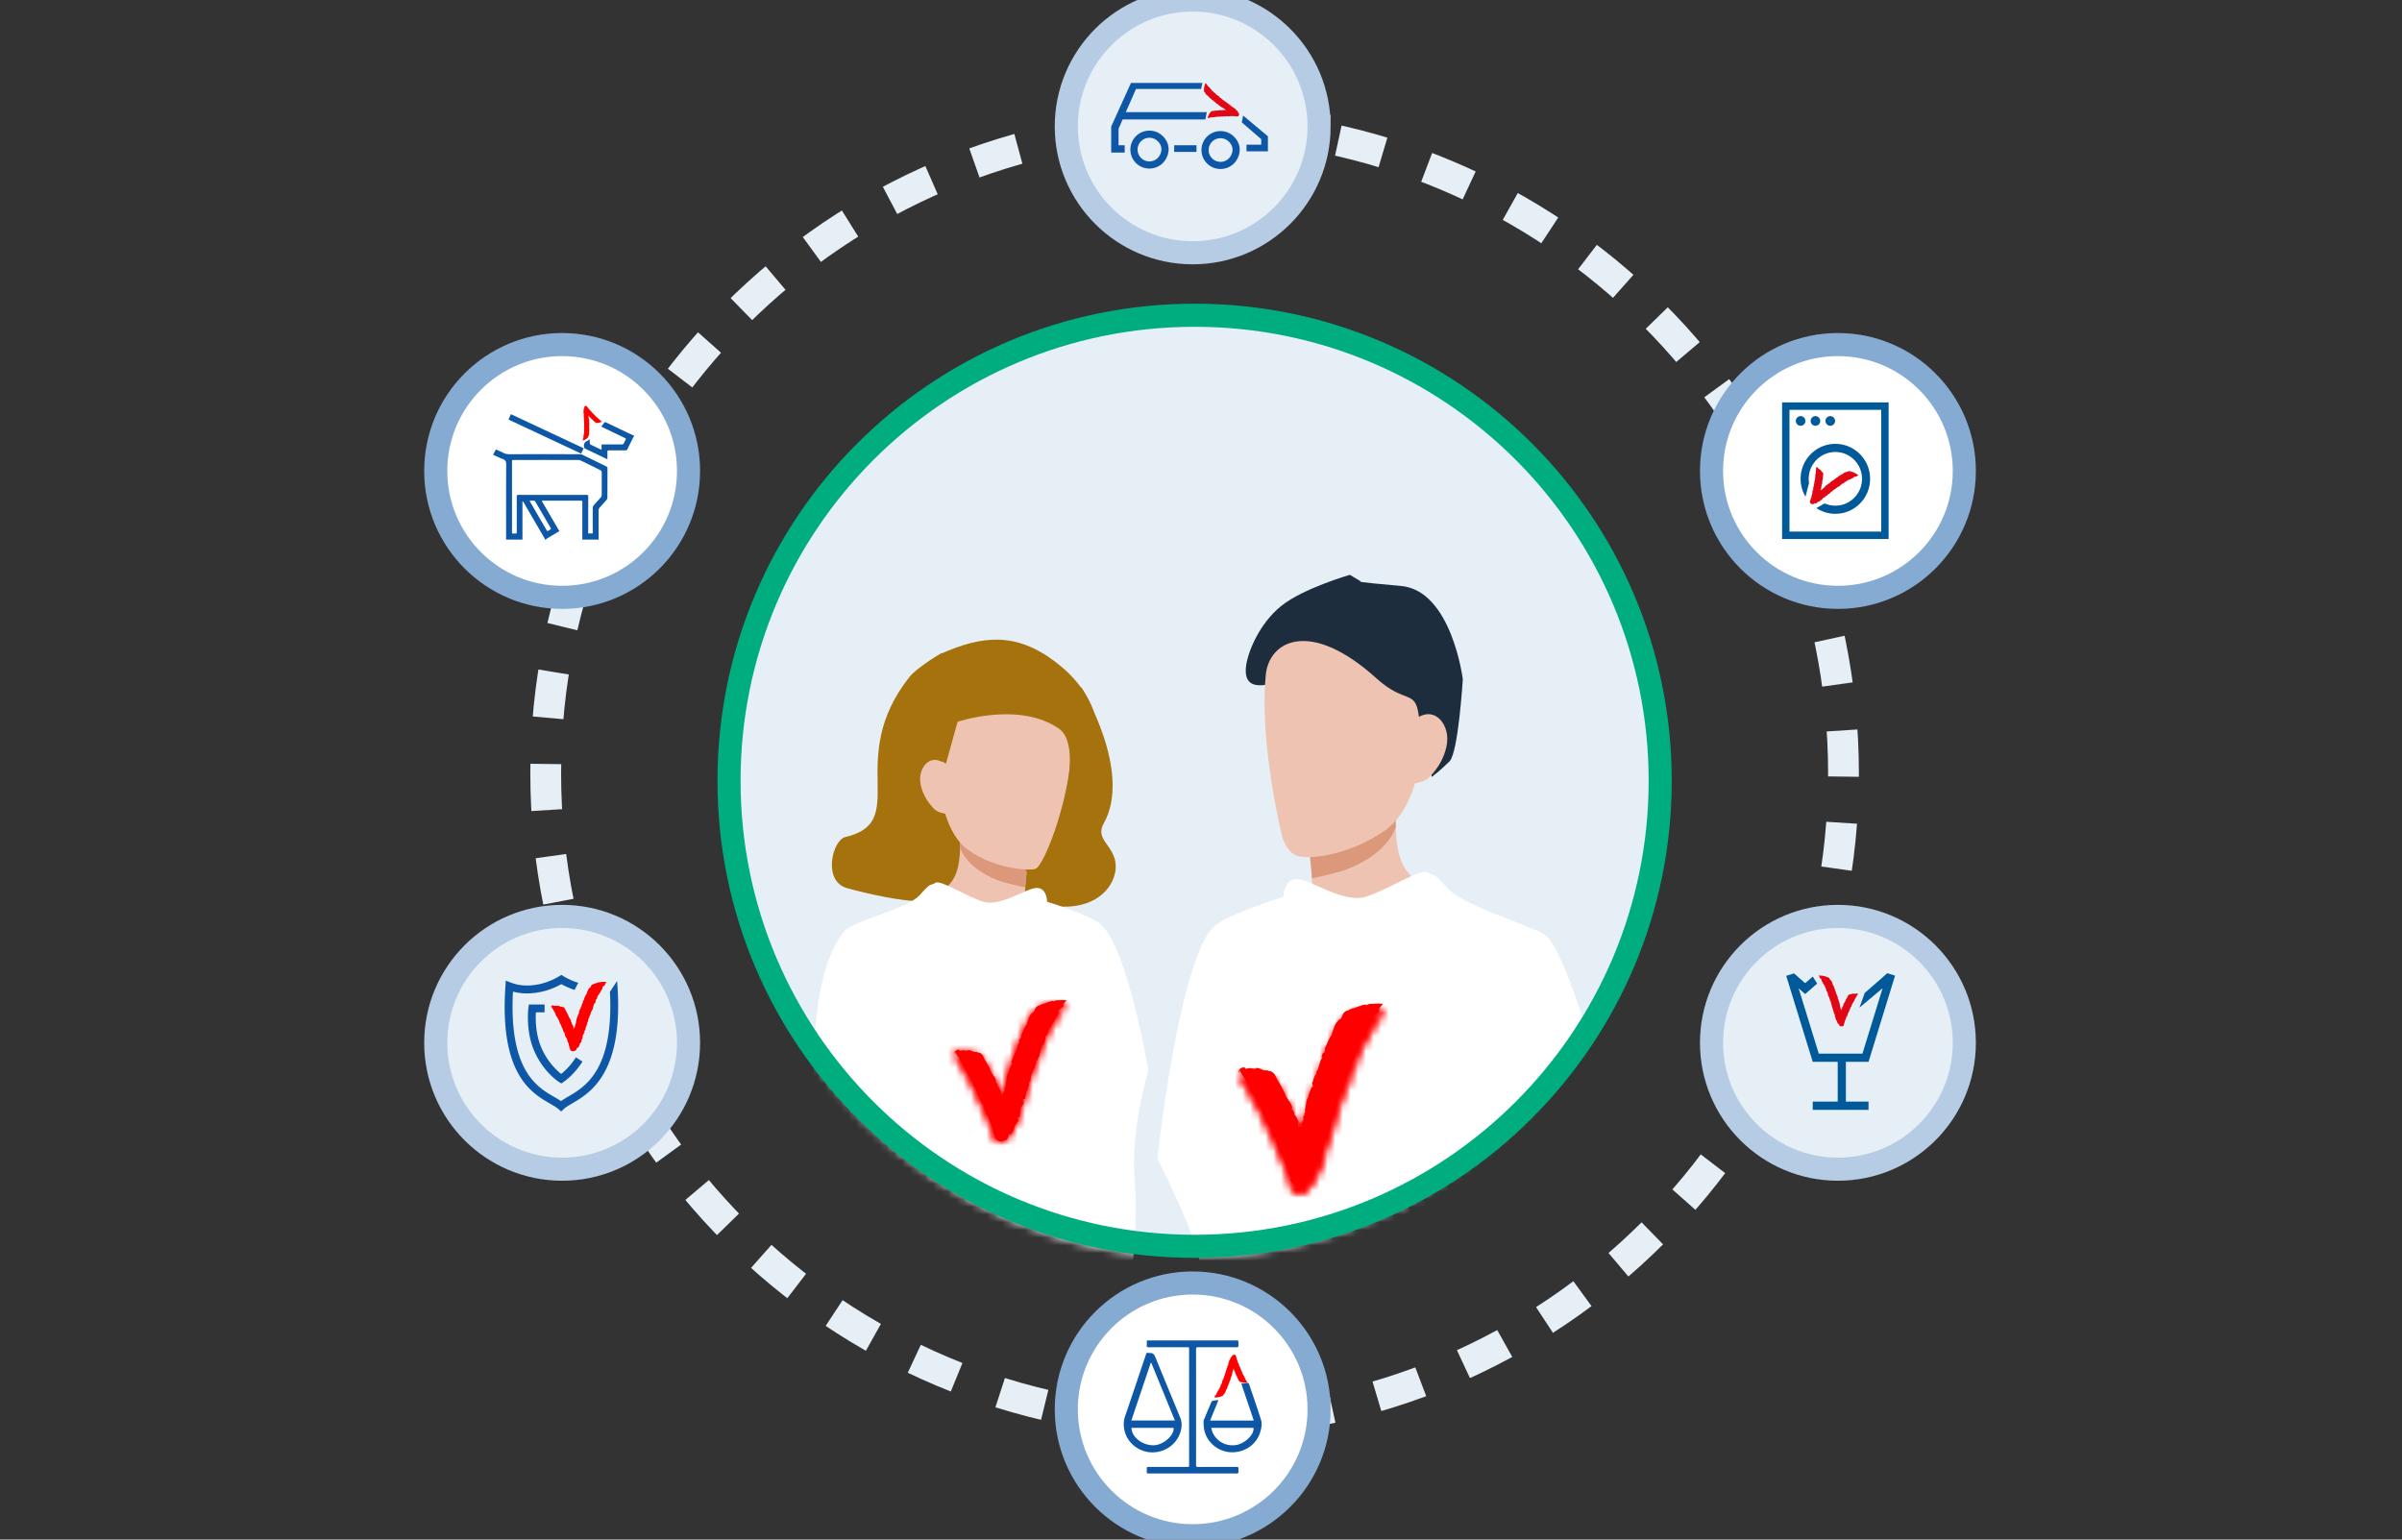 <svg xmlns="http://www.w3.org/2000/svg" xmlns:xlink="http://www.w3.org/1999/xlink" width="312" height="200" viewBox="0 0 312 200">
    <rect x="0" y="0" width="312" height="200" fill="#333333" stroke="none"/>
    <defs>
        <path id="a" d="M.135 60.062c0 33.134 26.773 59.995 59.8 59.995s59.8-26.86 59.8-59.995S92.962.066 59.935.066.135 26.927.135 60.062"/>
        <path id="c" d="M.135 60.062c0 33.134 26.773 59.995 59.8 59.995s59.8-26.86 59.8-59.995S92.962.066 59.935.066.135 26.927.135 60.062z"/>
        <path id="e" d="M.135 60.062c0 33.134 26.773 59.995 59.8 59.995s59.8-26.86 59.8-59.995S92.962.066 59.935.066.135 26.927.135 60.062z"/>
        <path id="g" d="M.135 60.062c0 33.134 26.773 59.995 59.8 59.995s59.8-26.86 59.8-59.995S92.962.066 59.935.066.135 26.927.135 60.062"/>
        <path id="i" d="M.135 60.062c0 33.134 26.773 59.995 59.8 59.995s59.8-26.86 59.8-59.995S92.962.066 59.935.066.135 26.927.135 60.062"/>
        <path id="k" d="M.135 60.062c0 33.134 26.773 59.995 59.8 59.995s59.8-26.86 59.8-59.995S92.962.066 59.935.066.135 26.927.135 60.062"/>
        <path id="m" d="M.135 60.062c0 33.134 26.773 59.995 59.8 59.995s59.8-26.86 59.8-59.995S92.962.066 59.935.066.135 26.927.135 60.062"/>
        <path id="o" d="M.135 60.062c0 33.134 26.773 59.995 59.8 59.995s59.8-26.86 59.8-59.995S92.962.066 59.935.066.135 26.927.135 60.062"/>
        <path id="q" d="M.135 60.062c0 33.134 26.773 59.995 59.8 59.995s59.8-26.86 59.8-59.995S92.962.066 59.935.066.135 26.927.135 60.062"/>
        <path id="s" d="M17.55.179c-.505.01-.653.088-.784.18-.05-.018-.118-.066-.005-.094a3.77 3.77 0 0 0-.485.076l-.48.163c-.32.094-.597.251-.85.276l.027-.063c-.107.053-.152.168-.308.182-.002-.022.023-.065-.029-.044-.053.037-.247.21-.397.267l.092-.114a1.493 1.493 0 0 0-.374.217c-.052.04-.096.078-.175.152-.06.067-.084.138-.108.185-.098.21-.173.411-.309.624-.121-.08-.399.302-.537.495l-.014-.017c-.194.296-.281.577-.376.848-.086.273-.173.541-.268.844-.151.144-.3.442-.453.77-.143.329-.286.692-.446.964.061-.078.1.057.073.166-.085.125-.053.414-.17.344l.021-.048c-.162.057-.235.353-.32.572l.15.096c-.463.487-.456 1.546-.786 1.786-.008.154-.066.328-.071.481l-.088-.038c-.153.382-.23.573-.37 1.061l-.032-.119c-.094.271.146.426.07.68l-.158.033c-.153.474-.423.92-.448 1.427-.017-.012-.051-.038-.033-.118-.07.215-.34.794-.172.815a.044.044 0 0 1 .021 0 .082.082 0 0 1-.021 0c-.106.03-.142.506-.165.763l-.077-.069c.048.253.076.268.018.582-.03.063-.08.047-.05-.023-.096.202.036.198-.094.466l-.024-.125c-.08.244-.044.234-.018.388a.729.729 0 0 1-.068.243c.017-.012.014.115.011.24-.01-.018-.02-.035-.04-.046-.003.017-.005.04-.009.058l.034-.243-.023.045a.597.597 0 0 1-.079.123.07.07 0 0 1-.065.021c.045.03.077.165.03.245-.03-.02-.034-.07-.038-.092-.055.077-.055.178-.066.304-.01.118-.028.256-.067.225a.595.595 0 0 0-.023-.117c.04-.133.075-.244.082-.248-.052-.108-.074-.096-.121-.304.013.069.026.178.026.297 0 .137-.018.287-.034.277a4.14 4.14 0 0 1-.006-.085v-.04c0-.002-.002-.001-.003 0s-.002.003-.005-.002c-.002-.002-.004.01-.007.024-.01-.073-.012-.119-.022-.144.005-.203-.015-.167-.027-.21-.029.188-.053.084-.056.293.002-.012.011.003.026.031.003.004.006.012.01.005l-.004.014c.014.038.033.086.05.14-.016.09-.05.104-.062-.091a.393.393 0 0 1-.095.179c-.005-.395-.009-.613.051-.68-.01-.01-.02-.023-.032-.037l-.014-.023-.037-.081-.148-.322c-.1-.209-.21-.391-.349-.48-.068-.101-.007-.145 0-.196.044.058.074.135.112.159-.136-.204-.3-.649-.436-.654-.033-.142.004-.123.033-.105.03.02.051.04-.045-.155l.057.035c-.073-.413-.278-.69-.48-.977-.186-.28-.398-.556-.506-.983.007.032.009.051 0 .066-.331-.825-.895-1.579-1.256-2.399-.104-.185-.253-.298-.385-.402-.21-.134-.297-.124-.41-.115a.928.928 0 0 1-.123.004l-.032-.115s-.084.002-.167.01l-.167.016c-.437-.018-.703-.4-1.281-.298l.064.075c-.196-.037-.628-.006-.592-.079-.02.01-.067.068-.144.03l-.006-.052-.246.044-.243.053C.9 8.686.91 8.636.898 8.588.883 8.545.86 8.486.541 8.545a.998.998 0 0 0-.209.102 1.326 1.326 0 0 0-.12.097c-.047.057-.084.09-.112.175a.317.317 0 0 0-.005.205c.015.058.043.076.06.1.04.04.057.039.052.01C.192 9.2.174 9.167.17 9.122c0-.05.005-.099.032-.13.047-.079.101-.074.12-.063 0 0-.043.041-.058.105-.008.066.023.114.024.111l.03-.006c.004.01.006.02.013.03.404.632.783 1.248 1.141 1.85l-.036-.007.06.047.14.234c-.022.004-.05-.005-.088-.052.044.21.135.131.157.32 0 .023-.01.018-.024.006l.136.151c-.016-.007-.03 0-.042.008-.022.014-.042.028-.07-.046.112.347.384.444.356.614l-.023-.022c.153.224.173.202.205.179.013-.009.027-.018.052-.012l.11.195-.068.237.112-.006c.021.047.064.138.02.142.085.074.082.05.082.025 0-.019.002-.037.05-.01.041.259.368.576.248.701.044.017.044-.017.038-.05-.008-.052-.027-.103.075.021-.12.148.168.256.201.492-.112-.021-.169-.23-.135.005.198.052.173.402.287.557.114-.048.228.346.406.612-.047.001.21.562.293.849l-.02.001c.134 0 .242.286.36.476-.07.023-.113 0-.194-.096l.09.188c.055.03.102.077.173.196l-.107-.01c.127.246.328.464.42.814.06-.01.087-.171.165-.167.025.059.049.115.075.172-.03.007-.062 0-.092-.044.017.026.082.09.09.158l-.132-.107c.034.162.094.051.14.173-.06.024-.003.106-.058.11-.02-.028-.023-.115-.066-.15.048.139.086.316.063.39.029-.027.081-.035.13.06.113.254-.035.118-.003.28.068.045.094.225.186.193.032.074-.003.104-.016.144.098.114.268.615.303.425l-.008-.036c.003.007.008.013.013.021.27.4.318.927.527 1.347l-.031.011c.138.245.246.571.385.732.029.076.015.203-.035.184.1.19.143.199.204.507-.059-.08-.069-.07-.07-.06-.002.011.007.023-.048-.13.074.27.052.348.246.593-.117-.063-.02.236.061.352l-.025-.209c.073.137.12.26.167.386l-.13-.02c.023.146.103.286.177.405.035.06.109.131.163.188a.73.73 0 0 0 .198.155c.142.09.318.135.479.156.162.008.312.003.469.003.073-.077-.015-.04-.126-.031-.106.016-.214.007-.133-.048.324-.039.667-.114.746-.17.357-.223.174-.364.467-.629-.062.013-.17-.02-.02-.264.172-.198.332-.164.254-.009-.036.055-.066.073-.074.062-.04.079-.104.18 0 .122l-.009-.053c.118-.08.331-.39.331-.282.088-.191-.002-.109-.106.004.244-.262.313-.43.506-.761-.046.044-.111.07-.084.017.282-.471.032-.244.15-.576.053-.067.081-.058.1-.05.028.013.041.025.088-.178.116-.185.116-.006.114.085.05-.328.246-.543.323-.711l-.025.168c.016-.101.043-.178.07-.258l-.106.065c.045-.088.074-.167.103-.154-.016-.112-.15.03-.15-.18.082-.111.084-.39.197-.4-.083.194-.05.185-.011.177.028-.006.06-.012.052.063a.926.926 0 0 1 .06-.15c.017-.01.017.02.013.048.211-.344-.056-.209.073-.592.04.066.136-.056.144-.122-.05.155-.117.043-.114-.113.124-.234.055-.28.102-.407l-.068.141c-.04-.069.006-.189.044-.367.014 0 .018.012.018.03.028-.188.244-.354.262-.607.04-.057.067-.05.092-.043.025.006.048.013.077-.036.024-.322.182-.3.222-.632-.104.066-.09.088-.093-.156l-.113.531-.005-.366c-.05.157-.056.346-.1.434-.01-.176.002-.155-.083-.1.181-.177.069-.443.224-.667l.185.068c.202-.343.115-.687.319-1.153l-.083.142c-.053-.087.086-.298.105-.463.059.034.113-.057.174-.11-.05-.005.118-.35.006-.434l.154-.186c.162-.377-.03-.5.114-.865.03.134.13-.02.096.245.042-.125.09-.232.048-.25.063-.058.03-.37.128-.465-.01-.062-.07-.1-.017-.238.01-.006.02 0 .025.005-.015-.04.029-.216-.072-.127.324-.315.351-1.07.633-1.345.075-.275.17-.607.255-.852.012.023.029.012.006.056.178-.316-.102-.27.097-.63.09-.084.08-.019.063.047-.016.06-.038.119 0 .067.223.02.137-.473.355-.685l-.012.067c.143-.17.104-.505.24-.82 0 0 .011.023.028.013-.019-.256.1-.684.198-1 .04.127-.015.156.09.129.043-.14-.147-.01-.059-.293.08-.072.196-.253.292-.246l-.1.258c.164-.086.131-.332.204-.46l.042.035c.144-.398.02-.456.207-.873l-.054.03c-.021-.279.15-.165.16-.431l.15-.018c.037-.163.113-.578.208-.86.023.193-.068.53-.101.748.066-.15.211-.512.186-.614-.015.064-.019.152-.063.204-.013-.224.038-.49.183-.782.207.158.42-.739.7-.867.155-.563.556-.99.844-1.588-.284.115.085-.175-.112-.236.065-.14.1-.188.118-.195l-.024.023.026-.024.173-.172c.045-.048.08-.075.125-.13l.075-.09c.087-.081.049.003.01.088-.03.067-.06.133-.028.119.13-.203.206-.289.246-.306.048-.03.087-.034.233-.228-.128.073-.013-.18.206-.498l-.373.447c.133-.332.269-.475.434-.67l.123-.15.062-.08c.01-.021-.038-.01-.06-.018a3.068 3.068 0 0 0-.532.026l.368-.067c-.264.022-.697.026-1.13.045zM2.09 12.01a.208.208 0 0 1 .004-.087c.054.093.108.19.163.288a7.237 7.237 0 0 1-.166-.2zm3.992-.158a1.363 1.363 0 0 0 0 0zm2.003 3.811a.877.877 0 0 0-.008-.034l.008.034zm3.105 2.846a.243.243 0 0 0 0 0zm.004.049a.255.255 0 0 1-.004-.05c-.006.04-.019.08.004.05zm-.291 1.534a.581.581 0 0 0 .018-.083.54.54 0 0 0-.018.083z"/>
        <path id="u" d="M17.55.178c-.505.01-.653.089-.784.18-.05-.017-.118-.065-.005-.093-.156.013-.32.04-.485.076l-.48.163c-.32.094-.598.251-.85.275l.027-.062c-.106.053-.152.168-.308.182-.003-.022.023-.065-.029-.044-.053.037-.247.21-.397.267l.092-.114a1.504 1.504 0 0 0-.375.217c-.05.04-.096.079-.174.152-.06.067-.085.139-.108.185-.098.21-.173.411-.31.624-.12-.08-.398.302-.536.495l-.014-.017c-.194.296-.282.577-.376.848-.086.273-.173.54-.267.844-.152.144-.3.442-.454.77-.143.329-.287.692-.446.964.06-.078.1.057.073.165-.085.127-.053.414-.17.345l.021-.048c-.162.057-.235.353-.32.572l.15.097c-.463.486-.456 1.544-.786 1.784-.008.156-.066.329-.071.482l-.088-.038c-.152.382-.23.572-.37 1.061l-.032-.119c-.095.27.146.426.07.68l-.157.033c-.154.474-.424.92-.448 1.427-.018-.012-.052-.038-.034-.118-.07.215-.34.794-.172.815-.106.03-.142.506-.165.763l-.078-.068c.049.252.077.268.018.581-.03.063-.078.047-.05-.023-.096.202.037.198-.093.466l-.023-.126c-.082.245-.045.235-.02.39a.719.719 0 0 1-.068.242c.018-.012.015.115.013.24-.012-.017-.021-.034-.04-.046-.004.017-.006.04-.01.058l.034-.243-.023.045a.609.609 0 0 1-.079.123.068.068 0 0 1-.065.021c.045.03.077.165.03.245-.03-.02-.034-.07-.037-.092-.057.077-.057.178-.068.304-.009.118-.027.255-.066.226a.623.623 0 0 0-.023-.119 2.41 2.41 0 0 1 .081-.248c-.05-.107-.072-.094-.12-.303.013.069.025.178.025.297 0 .137-.017.288-.033.277a2.118 2.118 0 0 1-.006-.085v-.04h-.003c-.002.001-.002.002-.004-.002-.003-.002-.005.01-.008.024-.01-.073-.012-.118-.022-.143.006-.203-.015-.168-.028-.211-.028.188-.052.083-.055.293.002-.012.01.002.026.031.002.004.006.012.01.005l-.004.014c.014.038.033.086.05.14-.016.09-.05.105-.062-.091a.395.395 0 0 1-.094.179c-.006-.396-.01-.612.05-.68-.01-.01-.02-.023-.032-.037l-.014-.023-.038-.081c-.048-.108-.1-.216-.148-.322-.1-.208-.21-.391-.347-.48-.068-.1-.008-.145 0-.196.043.058.073.135.11.16-.135-.205-.298-.65-.435-.655-.033-.141.005-.123.033-.106.031.021.052.041-.045-.154l.057.035c-.073-.414-.279-.69-.48-.977-.186-.281-.397-.555-.506-.982.007.031.008.05 0 .065-.331-.826-.896-1.578-1.257-2.398-.104-.186-.252-.299-.383-.403-.21-.133-.299-.124-.41-.115a.886.886 0 0 1-.124.004l-.032-.115s-.084.002-.167.01l-.167.016c-.437-.018-.703-.4-1.281-.298l.064.075c-.195-.037-.628-.006-.591-.078-.022.01-.068.067-.145.028l-.006-.051-.246.044-.243.053C.901 8.686.91 8.636.9 8.588c-.016-.043-.04-.102-.358-.043a.928.928 0 0 0-.209.102 1.348 1.348 0 0 0-.12.098C.164 8.8.127 8.833.1 8.919a.313.313 0 0 0-.005.206c.014.057.043.074.06.099.04.041.056.039.052.01C.192 9.2.174 9.169.171 9.123c0-.05.005-.099.032-.13.047-.079.102-.074.12-.063 0 0-.044.041-.058.106-.009.065.023.113.024.11l.029-.005c.005.009.007.02.013.029a70.68 70.68 0 0 1 1.143 1.85l-.038-.007.06.047.141.234c-.021.004-.05-.005-.088-.052.044.21.135.13.157.32 0 .023-.01.018-.024.006l.136.152c-.016-.008-.03 0-.041.007-.023.014-.043.028-.07-.046.11.346.383.444.355.614l-.023-.022c.154.224.172.202.205.179a.063.063 0 0 1 .052-.013l.11.196-.068.237.112-.006c.021.047.063.138.02.142.085.075.082.05.082.025 0-.019.003-.038.05-.009.041.258.367.575.248.7.043.017.043-.017.038-.05-.008-.052-.027-.103.075.021-.12.148.168.257.201.492-.112-.02-.169-.23-.135.005.198.052.173.402.287.557.114-.048.228.346.405.612-.046.002.212.562.294.849l-.02.002c.135 0 .242.286.36.475-.07.024-.113 0-.194-.096l.09.188c.055.03.102.078.172.196l-.106-.01c.127.246.328.464.42.814.06-.01.086-.172.165-.167.024.059.049.115.076.172-.027.007-.056.002-.083-.03.026.031.074.086.08.144l-.133-.106c.035.161.095.05.141.172-.06.024-.004.106-.057.11-.021-.028-.024-.115-.067-.149.048.138.086.315.063.39.029-.028.082-.036.13.06.113.254-.036.117-.004.28.07.044.095.225.187.192.032.074-.004.104-.016.144.098.114.267.615.303.425l-.008-.036c.003.007.008.013.013.021.27.399.318.928.527 1.347l-.032.011c.138.246.248.571.386.733.028.076.014.203-.035.184.1.19.143.197.204.506-.059-.08-.068-.07-.07-.06-.003.011.007.023-.048-.13.074.27.052.348.246.592-.117-.062-.02.238.061.353l-.025-.209c.074.137.12.26.167.386l-.13-.019c.023.145.104.285.177.404.035.06.109.131.163.188a.722.722 0 0 0 .197.155c.143.09.32.134.48.156.162.008.312.003.469.003.073-.077-.015-.04-.126-.03-.106.015-.214.005-.133-.049.324-.038.667-.114.746-.17.357-.224.175-.365.467-.628-.062.012-.17-.02-.019-.264.17-.199.33-.165.253-.01-.036.055-.066.073-.074.062-.04.08-.105.18 0 .122l-.009-.053c.118-.08.331-.39.332-.282.087-.191-.003-.108-.107.004.244-.262.313-.43.506-.761-.046.044-.111.071-.085.017.283-.47.034-.244.152-.576.052-.066.08-.058.1-.05.027.013.04.025.087-.178.117-.185.116-.006.114.085.05-.327.246-.543.323-.711l-.026.168c.017-.101.044-.179.07-.257l-.105.065c.045-.089.074-.168.102-.155-.016-.112-.148.031-.15-.181.082-.11.084-.39.198-.4-.082.194-.05.186-.012.178.03-.006.061-.013.052.063a.939.939 0 0 1 .061-.15c.016-.01.016.02.014.048.21-.344-.057-.209.072-.592.04.066.136-.055.145-.122-.05.155-.118.042-.115-.113.124-.234.055-.279.102-.407l-.068.142c-.04-.07.006-.19.044-.368.013 0 .018.012.018.03.028-.188.244-.354.262-.607.04-.057.067-.05.093-.043.024.006.047.013.076-.036.024-.322.182-.3.222-.632-.104.066-.09.088-.093-.156l-.113.531-.005-.366c-.05.157-.056.346-.1.435-.01-.177.002-.155-.083-.101.18-.177.069-.443.224-.667l.185.069c.202-.344.116-.688.318-1.154l-.082.142c-.053-.087.086-.298.105-.463.059.034.113-.057.174-.109-.05-.006.118-.35.006-.435l.154-.186c.162-.377-.03-.5.114-.865.03.134.13-.02.096.245.042-.125.09-.232.047-.25.064-.058.032-.37.128-.465-.01-.062-.069-.1-.016-.238.01-.006.02-.001.025.005-.015-.04.029-.216-.071-.127.323-.315.35-1.07.631-1.345.076-.275.171-.608.256-.852.011.023.029.012.006.056.177-.316-.102-.27.097-.63.09-.084.08-.019.063.047-.016.059-.038.118 0 .067.223.02.138-.473.355-.685l-.012.067c.143-.17.104-.504.239-.82 0 0 .012.023.029.013-.02-.256.1-.684.198-1 .039.127-.015.156.09.129.042-.14-.147-.01-.059-.293.079-.072.196-.252.292-.246l-.1.258c.165-.086.13-.332.204-.46l.042.035c.145-.398.02-.455.206-.873l-.053.03c-.021-.28.15-.165.16-.432l.15-.017c.037-.162.113-.578.208-.86.023.193-.069.53-.101.748.065-.15.21-.511.186-.614-.015.064-.018.152-.062.205a1.55 1.55 0 0 1 .183-.783c.206.158.419-.739.7-.867.154-.563.555-.99.843-1.588-.284.116.085-.175-.111-.236.064-.14.099-.188.117-.194l-.023.022.026-.024c0-.002.086-.087.172-.171.045-.05.08-.076.125-.13l.075-.092c.086-.08.049.004.01.089-.03.067-.06.134-.028.119.13-.203.206-.289.246-.306.048-.03.087-.033.233-.228-.128.073-.013-.18.206-.498l-.373.448c.133-.332.268-.476.434-.672l.123-.149.062-.08c.01-.02-.038-.01-.059-.017a3.012 3.012 0 0 0-.533.025l.368-.068c-.264.023-.697.028-1.13.045zM2.09 12.012a.22.22 0 0 1 .003-.088c.055.093.109.19.163.288-.054-.063-.106-.126-.166-.2zm3.992-.158l-.011-.048a.78.78 0 0 0 .011.048zm5.108 6.654a.192.192 0 0 0 .003-.03l-.003.03zm0 .002c-.006.04-.019.08.004.048a.296.296 0 0 1-.004-.048zm-.288 1.583a.495.495 0 0 0 .018-.083.62.62 0 0 0-.018.083z"/>
        <path id="w" d="M.135 60.062c0 33.134 26.773 59.995 59.8 59.995s59.8-26.86 59.8-59.995S92.962.066 59.935.066.135 26.927.135 60.062z"/>
        <path id="y" d="M.135 60.062c0 33.134 26.773 59.995 59.8 59.995s59.8-26.86 59.8-59.995S92.962.066 59.935.066.135 26.927.135 60.062"/>
        <path id="A" d="M.135 60.062c0 33.134 26.773 59.995 59.8 59.995s59.8-26.86 59.8-59.995S92.962.066 59.935.066.135 26.927.135 60.062"/>
        <path id="C" d="M.135 60.062c0 33.134 26.773 59.995 59.8 59.995s59.8-26.86 59.8-59.995S92.962.066 59.935.066.135 26.927.135 60.062"/>
        <path id="E" d="M.135 60.062c0 33.134 26.773 59.995 59.8 59.995s59.8-26.86 59.8-59.995S92.962.066 59.935.066.135 26.927.135 60.062"/>
        <path id="G" d="M.135 60.062c0 33.134 26.773 59.995 59.8 59.995s59.8-26.86 59.8-59.995S92.962.066 59.935.066.135 26.927.135 60.062"/>
        <path id="I" d="M.135 60.062c0 33.134 26.773 59.995 59.8 59.995s59.8-26.86 59.8-59.995S92.962.066 59.935.066.135 26.927.135 60.062"/>
        <path id="K" d="M13.69.248c-.39.007-.503.066-.604.134-.038-.013-.09-.048-.004-.07-.12.01-.247.031-.373.057a34.36 34.36 0 0 1-.37.122c-.246.071-.46.188-.655.207l.021-.047c-.082.04-.118.125-.237.137-.002-.017.018-.05-.022-.034-.042.028-.19.157-.307.2L11.21.87a1.17 1.17 0 0 0-.288.162c-.04.03-.074.059-.135.114-.045.05-.065.103-.082.139-.076.156-.134.308-.239.467-.093-.06-.307.226-.413.37l-.012-.012c-.148.222-.216.431-.289.635l-.206.631c-.117.109-.231.332-.35.577-.11.246-.22.519-.343.723.047-.059.078.042.056.123-.065.095-.04.31-.13.258l.016-.035c-.125.042-.182.264-.247.427l.116.073c-.357.364-.351 1.157-.605 1.336-.006.116-.052.246-.056.36l-.067-.028c-.118.286-.178.43-.285.795l-.025-.089c-.073.203.112.32.054.509l-.121.025c-.119.355-.326.688-.346 1.068-.013-.01-.04-.028-.025-.088-.055.16-.263.595-.133.61a.035.035 0 0 1 .017 0 .07.07 0 0 1-.017 0c-.081.023-.109.379-.127.571l-.06-.05c.038.188.06.2.015.435-.024.047-.061.035-.04-.017-.073.15.03.148-.071.348l-.018-.094c-.063.183-.035.176-.015.291a.526.526 0 0 1-.052.181c.013-.006.01.088.009.181-.009-.013-.016-.026-.031-.034l-.007.043.025-.182a.462.462 0 0 1-.078.125.054.054 0 0 1-.05.017c.035.021.06.123.023.183-.022-.015-.026-.053-.028-.07-.043.06-.043.135-.052.228-.007.09-.021.192-.051.17a.368.368 0 0 0-.018-.089c.03-.099.058-.182.063-.186-.04-.08-.056-.07-.093-.226.01.051.02.132.02.221 0 .103-.014.216-.026.208l-.005-.064.001-.03h-.003c-.001.001-.002.003-.003-.001-.002-.002-.004.006-.006.017-.008-.054-.01-.088-.017-.107.004-.152-.011-.125-.021-.157-.022.14-.04.063-.043.22.001-.01.008.001.02.023.002.002.004.008.008.003l-.004.01c.011.03.026.065.04.106-.014.067-.04.078-.049-.069a.287.287 0 0 1-.073.135c-.003-.297-.007-.46.04-.51l-.025-.028-.011-.017-.03-.06c-.036-.081-.076-.162-.113-.241-.076-.157-.161-.294-.268-.36-.053-.076-.006-.109 0-.147.033.044.057.1.086.12-.105-.154-.23-.486-.336-.49-.025-.106.004-.093.025-.079.024.015.04.03-.034-.116l.044.026c-.057-.31-.215-.516-.37-.731-.143-.21-.305-.416-.389-.733.005.022.006.035 0 .046-.256-.618-.69-1.182-.968-1.796-.08-.14-.195-.224-.297-.3-.161-.102-.23-.095-.316-.088a.704.704 0 0 1-.094.003l-.025-.085s-.065.001-.13.007l-.127.012c-.337-.014-.542-.3-.987-.223l.05.056c-.151-.028-.485-.004-.457-.06-.016.009-.052.052-.11.023L1.39 6.55l-.19.034-.187.04c-.148-.005-.141-.042-.15-.078C.85 6.513.832 6.47.587 6.513a.765.765 0 0 0-.16.076 1.017 1.017 0 0 0-.094.073c-.036.042-.064.066-.085.13a.231.231 0 0 0-.005.154c.012.044.034.057.047.075.03.03.043.029.04.007-.012-.025-.025-.049-.029-.082.002-.037.005-.075.026-.099.036-.058.078-.055.092-.045 0 0-.033.03-.044.078a.114.114 0 0 0 .018.083c.008-.002.014-.004.022-.004.004.006.006.014.01.021.312.474.604.935.88 1.385l-.028-.005.046.036.108.175c-.016.003-.038-.004-.067-.039.033.157.103.098.12.24 0 .017-.007.014-.019.004l.105.113c-.012-.004-.023 0-.032.006-.017.01-.032.021-.054-.035.086.26.296.334.274.46l-.017-.016c.118.168.133.151.158.134a.046.046 0 0 1 .04-.01c.028.05.056.099.085.147l-.053.178.086-.005c.016.035.05.104.015.106.067.056.065.038.065.02 0-.015.001-.029.038-.008.031.194.283.43.19.525.034.013.034-.013.03-.038-.006-.039-.021-.077.058.016-.092.11.129.192.154.368-.086-.016-.13-.172-.104.003.153.04.134.302.221.418.088-.036.177.259.313.459-.036 0 .162.42.226.635h-.016c.104 0 .188.215.278.357-.055.018-.087 0-.15-.072l.069.141c.043.022.08.058.134.146l-.082-.007c.097.185.253.348.323.61.046-.008.066-.128.127-.125l.058.129c-.023.005-.048 0-.071-.034.013.02.064.068.07.12l-.103-.081c.027.12.074.038.109.13-.047.018-.003.08-.045.082-.016-.021-.018-.086-.051-.112.037.104.067.236.048.292.023-.02.063-.026.1.045.088.19-.027.088-.002.21.053.033.073.168.143.144.025.055-.002.078-.012.108.076.085.207.46.234.318l-.006-.027c.002.005.006.01.01.015.208.3.244.695.405 1.009l-.024.008c.107.184.19.428.297.549.022.057.011.152-.026.137.076.143.11.15.157.38-.045-.06-.053-.053-.055-.046-.002.01.006.018-.036-.097.057.202.04.261.19.445-.091-.048-.017.177.046.263l-.019-.157c.056.104.092.196.129.29l-.101-.015c.018.109.08.214.137.303.027.044.084.098.125.14a.544.544 0 0 0 .153.117c.11.068.245.101.37.117.124.006.24.002.36.002.056-.057-.012-.03-.097-.023-.081.012-.165.005-.102-.036.249-.03.513-.086.574-.128.275-.167.134-.272.36-.47-.048.01-.13-.015-.015-.198.132-.149.255-.123.195-.007-.028.041-.05.054-.057.046-.031.06-.08.135 0 .092l-.007-.04c.09-.06.255-.292.255-.212.068-.142-.001-.08-.081.003.187-.195.24-.32.39-.569-.036.033-.086.053-.066.013.218-.353.026-.183.117-.431.04-.05.061-.044.077-.038.021.01.03.019.067-.133.09-.139.09-.004.088.064.038-.246.189-.407.248-.533l-.02.126c.013-.076.034-.134.055-.193l-.082.049c.035-.067.057-.126.08-.116-.012-.084-.115.023-.116-.136.063-.082.065-.291.152-.299-.064.146-.039.14-.009.133.023-.004.047-.009.04.048a.64.64 0 0 1 .047-.113c.012-.007.012.016.01.036.163-.258-.043-.156.056-.444.031.05.105-.041.111-.091-.039.116-.09.032-.087-.085.095-.174.041-.208.077-.304l-.052.106c-.03-.052.005-.142.035-.276.01 0 .013.01.013.023.022-.14.189-.265.202-.454.03-.043.052-.038.071-.033.02.006.037.01.06-.026.018-.241.139-.225.17-.474-.08.05-.07.067-.072-.116l-.086.398-.004-.275c-.04.118-.044.259-.077.325-.008-.132.002-.115-.065-.075.14-.132.053-.332.173-.499l.143.05c.155-.256.089-.514.245-.863l-.064.107c-.04-.065.067-.223.082-.347.045.026.086-.043.133-.082-.038-.004.091-.262.005-.325l.119-.14c.124-.282-.024-.374.087-.647.023.1.1-.016.074.183.033-.094.07-.174.037-.187.049-.043.024-.278.099-.348-.008-.047-.054-.075-.013-.178.008-.005.015 0 .019.003-.011-.03.022-.162-.055-.095.25-.235.27-.801.487-1.007.058-.206.132-.455.197-.637.009.016.022.008.004.041.137-.237-.078-.202.075-.472.068-.062.062-.014.048.035-.012.045-.029.09.001.05.171.015.105-.354.273-.512l-.01.05c.11-.128.08-.378.185-.613 0 0 .01.016.022.009-.014-.192.078-.513.153-.749.03.095-.011.116.068.097.034-.106-.112-.008-.044-.22.06-.054.15-.19.224-.184l-.076.193c.126-.064.1-.249.157-.344l.032.026c.11-.298.015-.342.16-.654l-.042.022c-.016-.208.115-.123.123-.322l.116-.013c.028-.123.087-.434.16-.645.018.145-.053.398-.078.56.05-.112.163-.383.143-.46-.01.049-.014.115-.048.154-.01-.168.029-.367.141-.586.159.118.324-.553.54-.65.118-.421.427-.741.65-1.188-.22.086.065-.13-.086-.177.049-.104.076-.14.09-.146l-.018.018c.008-.008.012-.013.02-.019l.133-.129c.034-.036.06-.056.096-.096l.058-.069c.067-.06.037.004.008.066-.023.05-.046.1-.022.09.1-.152.158-.216.19-.23.037-.022.066-.025.178-.17-.098.055-.01-.134.16-.373l-.288.335c.102-.25.207-.356.334-.503l.095-.111.048-.06c.008-.016-.029-.009-.045-.013a2.455 2.455 0 0 0-.411.019l.283-.05c-.203.016-.536.02-.87.033zM1.782 9.108a.153.153 0 0 1 .002-.065c.042.07.083.142.125.215a6.062 6.062 0 0 1-.127-.15zm3.075-.115a1.238 1.238 0 0 0-.01-.038l.01.038zm3.937 5.018a.194.194 0 0 1-.003-.037c-.005.03-.014.06.003.037zM8.57 15.16a.408.408 0 0 0 .013-.062.373.373 0 0 0-.013.062z"/>
        <path id="M" d="M13.69.248c-.389.006-.503.066-.604.134-.038-.013-.09-.048-.004-.07-.12.01-.247.03-.373.057l-.37.122c-.246.071-.46.188-.655.207l.021-.047c-.082.04-.118.125-.238.137-.001-.017.019-.049-.021-.034-.041.028-.191.158-.306.2l.07-.085a1.203 1.203 0 0 0-.288.162c-.04.03-.074.06-.135.114-.045.05-.064.104-.082.139-.076.156-.134.308-.24.467-.092-.06-.307.226-.412.37l-.011-.011c-.15.221-.217.43-.29.634l-.206.632c-.117.108-.231.33-.35.576-.11.246-.22.519-.343.723.047-.059.078.042.057.123-.066.095-.041.31-.13.258l.015-.035c-.125.042-.182.263-.247.428l.116.072c-.357.364-.351 1.157-.606 1.337-.005.115-.05.245-.055.36l-.067-.029c-.117.286-.178.43-.285.795l-.025-.089c-.072.203.112.32.054.509l-.12.025c-.12.355-.328.689-.346 1.068-.014-.01-.04-.028-.026-.088-.055.16-.262.596-.133.61-.08.023-.109.379-.127.572l-.059-.052c.037.19.058.2.014.436-.024.047-.06.035-.04-.017-.073.15.03.148-.071.348l-.018-.094c-.063.183-.035.176-.015.292a.512.512 0 0 1-.052.18c.013-.006.011.088.009.181a.085.085 0 0 0-.032-.034 2.297 2.297 0 0 1-.006.043l.025-.181-.016.032a.475.475 0 0 1-.061.093.055.055 0 0 1-.05.016c.034.021.059.123.022.182-.022-.014-.026-.052-.028-.069-.043.06-.043.134-.052.228-.007.09-.021.192-.05.17a.42.42 0 0 0-.02-.089c.032-.099.059-.181.064-.185-.04-.081-.056-.072-.093-.227.01.051.02.132.02.221 0 .103-.013.216-.026.208l-.005-.064.001-.03h-.003c0 .001-.002.002-.003-.001-.002-.002-.004.006-.006.017-.008-.054-.01-.087-.017-.107.004-.152-.012-.125-.021-.157-.022.14-.041.063-.043.22 0-.01.008.001.02.023.002.002.004.008.008.003l-.004.01c.011.029.026.065.04.106-.013.067-.04.078-.049-.069a.285.285 0 0 1-.073.135c-.003-.297-.007-.46.04-.51l-.025-.028-.011-.017-.029-.06c-.037-.082-.076-.163-.113-.241-.078-.157-.162-.294-.27-.36-.052-.076-.005-.11 0-.148.035.044.058.102.087.12-.105-.152-.23-.485-.336-.489-.025-.106.003-.093.025-.079.024.015.04.03-.034-.116l.044.027c-.057-.31-.215-.518-.37-.732-.143-.21-.305-.416-.389-.732.005.021.005.034 0 .045-.256-.617-.69-1.182-.968-1.796-.08-.139-.196-.224-.297-.3-.161-.102-.23-.095-.316-.088-.029.003-.059.005-.094.003l-.025-.085s-.065.001-.129.007l-.128.012c-.337-.014-.542-.3-.987-.223l.05.056c-.151-.028-.485-.004-.456-.06-.017.009-.053.051-.112.023l-.004-.039-.19.033-.187.04c-.149-.004-.141-.041-.151-.077-.012-.032-.03-.076-.274-.032a.763.763 0 0 0-.162.076 1.096 1.096 0 0 0-.093.073c-.036.042-.064.066-.085.13a.236.236 0 0 0-.005.154c.012.044.034.057.047.075.03.03.043.029.04.007-.012-.024-.025-.049-.028-.083 0-.036.005-.074.024-.098.037-.058.079-.055.093-.045 0 0-.034.03-.045.078a.112.112 0 0 0 .019.083l.022-.005.01.022c.312.474.604.935.88 1.385l-.028-.005.046.036c.037.058.074.118.108.175-.017.003-.037-.003-.067-.038.033.156.103.097.12.238 0 .018-.008.015-.018.005l.105.113c-.014-.004-.024.001-.033.007-.017.01-.032.02-.053-.036.086.26.295.334.273.46l-.017-.016c.118.168.132.15.158.134a.046.046 0 0 1 .04-.01c.028.05.056.099.085.147l-.053.178.086-.005c.017.035.05.104.015.106.067.056.064.038.064.02 0-.015.003-.029.04-.008.03.194.282.43.19.525.033.013.033-.013.029-.038-.006-.038-.022-.077.058.016-.092.111.129.191.154.369-.086-.016-.13-.173-.104.002.152.04.134.302.221.418.088-.036.176.259.313.458-.036.001.162.422.226.636l-.016.001c.104 0 .187.214.278.356-.054.018-.088 0-.15-.072l.069.141c.043.022.08.058.133.146l-.081-.007c.097.185.253.347.323.61.046-.008.066-.128.127-.125l.058.129c-.02.004-.043 0-.065-.025.02.024.058.065.063.111l-.102-.081c.027.121.074.039.108.13-.046.018-.002.079-.044.082-.016-.021-.017-.086-.051-.112.037.103.067.236.048.292.023-.02.064-.027.1.045.088.19-.026.088-.002.21.053.033.073.168.143.144.025.055-.002.078-.012.108.076.086.207.46.234.318l-.006-.027c.002.005.006.01.01.015.209.3.244.695.405 1.01l-.023.008c.106.183.189.427.296.547.023.058.011.153-.027.139.078.142.11.148.158.379-.046-.06-.053-.053-.055-.046-.001.01.006.018-.036-.097.057.202.04.261.19.445-.091-.048-.016.177.046.263l-.02-.156c.057.103.093.195.129.29l-.1-.016c.018.11.08.214.136.303.028.044.085.098.126.14a.54.54 0 0 0 .153.117c.11.067.245.101.369.117.125.006.24.002.36.002.057-.057-.01-.03-.096-.023-.082.012-.165.005-.103-.036.25-.03.514-.086.575-.128.275-.167.134-.272.36-.47-.047.01-.131-.015-.015-.198.132-.15.255-.123.195-.007-.027.041-.05.055-.057.046-.031.06-.08.134 0 .092l-.007-.04c.09-.06.255-.292.255-.211.068-.143-.001-.081-.082.003.188-.196.24-.322.39-.57-.035.034-.085.053-.065.013.218-.353.025-.183.117-.43.04-.052.061-.045.077-.039.02.01.03.018.066-.133.09-.139.09-.004.088.064.04-.246.19-.407.25-.533l-.02.126c.012-.076.033-.134.054-.193l-.082.048c.036-.066.057-.124.08-.115-.013-.084-.115.023-.116-.136.063-.082.065-.291.152-.299-.064.146-.039.14-.009.133.022-.004.047-.008.04.047a.703.703 0 0 1 .047-.111c.012-.008.012.015.01.035.163-.258-.043-.156.056-.444.03.05.105-.04.111-.091-.039.116-.09.032-.087-.085.095-.174.041-.209.078-.304l-.053.106c-.03-.052.006-.142.035-.275.01 0 .013.01.013.022.022-.14.189-.265.202-.454.03-.043.051-.037.07-.033.02.006.038.01.06-.026.019-.24.14-.225.171-.474-.08.05-.07.067-.072-.116l-.086.398-.003-.274c-.04.117-.044.258-.078.324-.008-.132.002-.115-.065-.075.141-.132.054-.332.173-.499l.143.051c.155-.257.089-.515.245-.864l-.064.107c-.04-.065.067-.223.082-.347.045.025.087-.043.133-.082-.038-.005.091-.262.005-.325l.119-.14c.124-.281-.024-.375.087-.647.023.1.1-.016.074.183.033-.093.07-.174.037-.187.049-.043.024-.278.098-.348-.007-.046-.053-.075-.012-.178.008-.004.015 0 .019.003-.011-.03.023-.162-.055-.094.25-.236.27-.802.486-1.009.058-.205.133-.454.198-.636.009.016.022.008.004.041.137-.236-.079-.202.075-.472.068-.063.061-.013.048.035-.011.045-.028.09 0 .05.172.016.106-.353.274-.512l-.01.05c.11-.128.08-.378.185-.614 0 0 .01.017.022.01-.014-.192.078-.512.153-.748.03.094-.011.115.068.096.034-.106-.112-.008-.045-.22.062-.053.151-.19.225-.184l-.076.194c.126-.065.1-.25.157-.345l.032.026c.11-.298.016-.341.16-.654l-.042.022c-.017-.208.115-.123.122-.322l.117-.013c.028-.123.087-.433.16-.645.018.145-.053.397-.078.56.051-.112.162-.383.143-.46-.01.049-.014.115-.048.154a1.13 1.13 0 0 1 .142-.586c.158.118.323-.553.538-.65.12-.421.428-.74.65-1.188-.219.086.066-.131-.086-.177.05-.104.077-.14.09-.145l-.017.017c.008-.007.012-.013.02-.018 0-.002.066-.065.133-.13.035-.036.06-.056.096-.096l.058-.07c.067-.059.037.005.008.068-.023.05-.046.1-.021.089.1-.152.157-.217.189-.23.037-.022.066-.025.178-.17-.098.055-.01-.134.16-.373l-.288.335c.102-.249.207-.356.335-.502l.094-.112.048-.06c.007-.016-.029-.009-.045-.014a2.483 2.483 0 0 0-.411.02l.283-.05c-.203.016-.536.02-.87.033zM1.782 9.108a.147.147 0 0 1 .001-.065c.043.07.084.142.126.215a4.25 4.25 0 0 1-.127-.15zm3.075-.114a2.022 2.022 0 0 0-.01-.04l.01.04zm3.937 5.017a.16.16 0 0 1-.002-.037c-.006.03-.015.06.002.037zM8.57 15.16a.386.386 0 0 0 .013-.063.448.448 0 0 0-.013.063z"/>
        <path id="O" d="M.135 60.062c0 33.134 26.773 59.995 59.8 59.995s59.8-26.86 59.8-59.995S92.962.066 59.935.066.135 26.927.135 60.062"/>
        <path id="Q" d="M.135 60.062c0 33.134 26.773 59.995 59.8 59.995s59.8-26.86 59.8-59.995S92.962.066 59.935.066.135 26.927.135 60.062z"/>
    </defs>
    <g fill="none" fill-rule="evenodd">
        <path stroke="#E6EEF6" stroke-dasharray="6,6" stroke-linejoin="round" stroke-width="4" d="M155.17 184.762c46.55 0 84.286-37.736 84.286-84.286 0-46.55-37.736-84.286-84.286-84.286-46.55 0-84.286 37.736-84.286 84.286 0 46.55 37.736 84.286 84.286 84.286z"/>
        <path fill="#E6EEF6" d="M94.694 101.429c0 33.4 27.076 60.476 60.476 60.476s60.476-27.076 60.476-60.476-27.076-60.477-60.476-60.477-60.476 27.076-60.476 60.477z"/>
        <g transform="translate(94.694 43.271)">
            <mask id="b" fill="#fff">
                <use xlink:href="#a"/>
            </mask>
            <path fill="#A6720D" d="M45.762 46.012s6.697 10.975 2.902 17.694c-1.186 2.099 1.404 2.824 1.563 5.375.159 2.551-2.475 6.527-9.376 5.15-14.778-2.944 4.911-28.219 4.911-28.219" mask="url(#b)"/>
        </g>
        <g transform="translate(94.694 43.271)">
            <mask id="d" fill="#fff">
                <use xlink:href="#c"/>
            </mask>
            <path fill="#A6720D" d="M27.68 41.533s-3.242 1.87-4.242 3.135c-8.483 10.75.224 18.814-8.33 20.796-1.682.39-3.031 5.793.29 6.662 3.32.87 14.554 3.83 15.854-.806 1.3-4.634.025-18.746.025-18.746L27.68 41.533z" mask="url(#d)"/>
        </g>
        <g transform="translate(94.694 43.271)">
            <mask id="f" fill="#fff">
                <use xlink:href="#e"/>
            </mask>
            <path fill="#EFC3B1" d="M75.47 68.33s.287 2.307.287 3.75v2.02s11.502.576 13.228-.578c1.725-1.154 1.725-1.73 1.725-1.73s-2.876-.578-3.738-4.328c-.863-3.75 0-8.944 0-8.944l-11.503 9.81z" mask="url(#f)"/>
        </g>
        <g transform="translate(94.694 43.271)">
            <mask id="h" fill="#fff">
                <use xlink:href="#g"/>
            </mask>
            <path fill="#DB987B" d="M86.854 59.097l-1.272.344-10.113 8.623s.18 1.452.256 2.773a65.973 65.973 0 0 0 4.092-1.016c4.478-1.637 6.164-3.972 6.791-5.611-.08-2.043.111-4.03.246-5.113" mask="url(#h)"/>
        </g>
        <g transform="translate(94.694 43.271)">
            <mask id="j" fill="#fff">
                <use xlink:href="#i"/>
            </mask>
            <path fill="#FFF" d="M72.019 73.234s0-2.308 1.725-2.308 6.039 3.173 8.914 2.308c2.876-.866 7.19-3.75 8.052-3.174.863.577.575-.288 2.588 2.02s10.763 4.84 12.652 6.058c4.026 2.597 12.653 38.947 12.653 38.947s2.3 4.04-5.176 7.213l-10.352 4.615.863 23.369s0 6.058-2.013 6.635-12.653-1.442-18.98-3.75c-6.325-2.308-20.703-4.616-21.566-7.79-.863-3.173 0-21.06 0-25.099 0-4.039-5.751-15.002-5.751-15.002s2.86-26.38 7.476-30.292c1.846-1.565 8.915-3.75 8.915-3.75" mask="url(#j)"/>
        </g>
        <g transform="translate(94.694 43.271)">
            <mask id="l" fill="#fff">
                <use xlink:href="#k"/>
            </mask>
            <path fill="#1E2D3D" d="M72.594 44.961c2.823-.545 9.777 1.623 11.502 1.623 1.725 0 2.876.865 2.876.865s1.437 2.994 2.588 2.705c1.15-.288 1.15-.288 2.013 1.154.862 1.442.287 1.442-.863 2.885-1.15 1.442.288 2.02.288 2.02l.287 1.442s1.15-.866 2.3-2.02 1.726-10.674 1.726-10.674-1.438-11.54-8.052-12.117c-6.614-.577-5.176-.577-5.176-.577l-1.438-.865s-6.038 1.73-8.914 4.039c-2.876 2.308-4.453 6.148-4.6 8.077-.288 3.751 4.076 1.711 5.463 1.443" mask="url(#l)"/>
        </g>
        <g transform="translate(94.694 43.271)">
            <mask id="n" fill="#fff">
                <use xlink:href="#m"/>
            </mask>
            <path fill="#EFC3B1" d="M89.615 49.848c-.452-3.695-1.686-1.531-5.519-4.995-8.624-7.793-13.935-4.875-14.375-.473-.044.435-.077.878-.103 1.328-.481 8.486 2.108 19.156 2.108 19.156s.286 2.02 1.724 2.885c1.437.866 7.247.085 11.791-3.169 2.014-1.441 3.175-3.835 3.862-6.075.565-.147 1.228-.18 1.892-.846.084-.084.162-.169.24-.254 1.537-1.667 2.048-3.518 2.062-4.65.026-2.051-1.568-4.08-3.682-2.907" mask="url(#n)"/>
        </g>
        <g transform="translate(94.694 43.271)">
            <mask id="p" fill="#fff">
                <use xlink:href="#o"/>
            </mask>
            <path fill="#EFC3B1" d="M88.41 121.701s-.288-2.308-.576-4.327c-.287-2.02-1.15-3.462 0-3.75.863-.217.853 1.3 1.438 2.596.975 2.158 2.337 4.76 2.876 5.481.976 1.306 3.163 6.636 2.013 8.655-1.15 2.02-6.614 3.75-9.778 3.75-3.162 0-3.122-.167-3.45-1.154-.288-.865.575-.865.575-.865s-1.438.288-1.725-.866c-.441-1.77.862-2.02.862-2.02s-1.438.29-1.438-1.441 1.438-1.731 1.438-1.731-1.15.288-1.15-1.443c0-2.02 8.914-2.885 8.914-2.885" mask="url(#p)"/>
        </g>
        <g transform="translate(94.694 43.271)">
            <mask id="r" fill="#fff">
                <use xlink:href="#q"/>
            </mask>
            <path fill="#F00" d="M68.378 99.053a7.258 7.258 0 0 1-.165-.2.2.2 0 0 1 .003-.086c.054.092.108.188.162.286m6.18 3.45c-.01-.018-.02-.035-.04-.046l-.008.057.033-.246c.021-.03.018.103.016.235m10.378-15.362c.01-.021-.038-.01-.059-.018a3.068 3.068 0 0 0-.53.026l.366-.067c-.263.022-.693.026-1.124.045-.502.009-.65.087-.78.178-.049-.018-.117-.065-.004-.093a3.84 3.84 0 0 0-.483.075c-.159.054-.322.11-.479.162-.317.093-.593.249-.844.273l.027-.062c-.106.053-.152.166-.307.18-.002-.021.024-.064-.028-.043-.053.037-.246.207-.396.264l.092-.113a1.488 1.488 0 0 0-.372.216c-.051.04-.096.077-.174.15-.059.066-.084.137-.107.183-.098.208-.173.408-.307.619-.121-.08-.398.3-.535.49l-.014-.016c-.192.294-.28.571-.374.84-.085.27-.172.536-.266.836-.151.144-.298.439-.451.763-.143.327-.285.686-.444.956.061-.077.101.057.073.164-.084.125-.052.41-.168.341l.02-.047c-.161.056-.234.35-.319.567l.15.096c-.46.482-.454 1.53-.782 1.769-.008.153-.066.325-.07.477l-.088-.038c-.152.379-.23.568-.369 1.052l-.03-.118c-.095.268.144.422.068.673l-.156.033c-.153.47-.422.912-.446 1.415-.017-.013-.051-.038-.033-.118-.073.222-.36.833-.15.808-.122-.031-.16.486-.185.757l-.077-.068c.048.25.076.265.018.576-.034.069-.09.042-.039-.046-.117.224.03.21-.104.485l-.024-.124c-.08.242-.044.232-.018.385a.782.782 0 0 1-.094.294.576.576 0 0 1-.079.122.068.068 0 0 1-.065.021c.045.03.077.163.03.242-.029-.02-.034-.069-.037-.09-.056.076-.056.176-.067.3-.009.118-.028.254-.066.224a.587.587 0 0 0-.023-.117c.044-.146.083-.265.083-.243-.055-.115-.076-.093-.13-.337.016.062.034.187.034.328 0 .136-.018.285-.034.274l-.006-.083.001-.041c-.003-.003-.004.007-.008-.001-.002-.002-.004.009-.008.023-.01-.072-.012-.117-.02-.142.004-.201-.016-.166-.029-.209-.028.19-.052.081-.055.298-.001-.023.009-.008.026.024.003.004.006.011.01.005l-.004.014c.014.037.032.085.05.139-.017.089-.05.103-.062-.09a.386.386 0 0 1-.094.177c-.005-.392-.01-.608.05-.674-.01-.01-.02-.023-.032-.037l-.014-.023-.037-.08c-.048-.107-.099-.215-.147-.32-.099-.206-.209-.387-.346-.475-.068-.1-.008-.144 0-.195.043.058.073.134.11.158-.135-.202-.297-.642-.432-.647-.07-.298.17.111-.013-.258l.057.034c-.073-.41-.277-.684-.478-.968-.191-.289-.41-.57-.514-1.02.015.06.023.09.011.111-.33-.818-.89-1.565-1.25-2.378-.103-.183-.25-.295-.382-.398-.276-.176-.34-.103-.53-.11l-.032-.114s-.084.003-.167.01l-.165.016c-.435-.018-.7-.396-1.275-.295l.064.074c-.195-.037-.625-.006-.588-.078-.021.01-.068.067-.144.029l-.006-.051-.245.044-.242.052c-.191-.005-.182-.054-.194-.102-.015-.043-.04-.101-.355-.043a.98.98 0 0 0-.208.101 1.318 1.318 0 0 0-.12.097c-.047.056-.083.088-.111.173a.313.313 0 0 0-.006.203c.015.057.044.075.06.1.04.04.057.037.052.008-.015-.032-.033-.064-.036-.109.001-.049.006-.098.033-.13.046-.077.1-.072.118-.06 0 0-.042.04-.056.103a.151.151 0 0 0 .023.11l.03-.006c.003.01.006.02.012.03.402.626.78 1.236 1.136 1.832l-.037-.006.06.047.14.231c-.022.004-.05-.004-.088-.05.044.207.134.13.156.316 0 .023-.01.019-.024.006l.135.15c-.044-.02-.067.076-.11-.038.11.344.38.44.353.609l-.022-.022c.21.308.166.146.255.165l.11.194-.068.235.111-.006c.021.047.064.137.02.14.153.132.023-.048.133.016.04.256.364.57.246.695.108.041-.057-.235.112-.03-.12.147.166.255.2.488-.111-.021-.168-.228-.135.004.197.052.172.4.286.553.113-.047.227.343.403.607-.046 0 .21.557.293.84l-.022.002c.135 0 .243.284.359.472-.07.023-.112 0-.193-.096l.089.187c.056.029.102.077.172.194l-.105-.01c.125.245.326.46.417.807.06-.01.086-.17.164-.165l.075.17c-.03.007-.062 0-.092-.044.018.026.082.089.09.157l-.132-.106c.035.16.095.05.14.172-.06.024-.004.105-.057.11-.021-.03-.023-.115-.067-.15.048.137.086.313.063.387.029-.028.08-.036.13.059.112.252-.036.117-.004.278.068.043.094.222.185.19.032.074-.003.104-.015.143.097.114.266.61.301.421l-.008-.036c.003.007.008.014.013.021.27.396.316.92.524 1.335l-.031.012c.138.242.245.565.383.725.029.076.015.201-.034.183.099.188.142.196.203.502-.13-.178-.019.087-.118-.189.073.267.051.346.245.588-.117-.062-.02.234.06.35l-.024-.208c.072.136.118.258.166.383l-.13-.02c.023.145.103.283.176.401.035.058.109.13.162.187a.716.716 0 0 0 .197.153c.141.09.317.134.477.154.162.009.31.004.466.004.073-.076-.014-.04-.124-.031-.106.016-.214.007-.133-.047.322-.039.663-.114.742-.17.355-.22.173-.36.465-.622-.062.013-.169-.02-.02-.262.17-.197.33-.163.252-.01-.036.055-.065.073-.073.062-.04.079-.104.178-.001.12l-.009-.05c.118-.081.33-.388.33-.281.087-.19-.002-.107-.106.004.243-.26.311-.426.503-.754-.045.044-.11.07-.083.017.28-.467.032-.242.15-.57.126-.162.108.116.186-.227.116-.184.116-.006.114.084.05-.325.245-.538.32-.704l-.024.166c.016-.1.043-.177.07-.255l-.106.064c.045-.087.073-.166.103-.153-.016-.112-.148.03-.15-.18.082-.109.084-.386.197-.396-.161.374.114-.01.022.322a.72.72 0 0 1 .078-.231c.016-.01.016.02.014.047.21-.341-.056-.207.072-.587.04.066.135-.055.143-.121-.05.153-.116.042-.113-.112.123-.232.054-.277.1-.403l-.067.14c-.04-.068.007-.187.044-.364.05-.001-.02.163.018.11-.036-.221.24-.397.26-.682.078-.11.11.02.169-.078.024-.32.18-.297.22-.627-.103.066-.09.088-.093-.154l-.111.527-.005-.363c-.05.155-.057.342-.1.43-.01-.175.002-.153-.083-.1.181-.175.069-.439.223-.66l.184.067c.2-.341.115-.682.318-1.144l-.083.142c-.053-.087.086-.295.105-.46.058.035.112-.056.172-.107-.049-.007.118-.348.007-.431l.153-.185c.16-.373-.03-.496.113-.857.03.133.13-.02.096.242.041-.123.09-.23.047-.246.063-.058.03-.368.127-.462-.01-.061-.069-.099-.016-.235.018-.01.03.011.03.011-.03-.011.033-.23-.077-.132.323-.313.35-1.061.629-1.334.075-.272.17-.602.254-.843.012.022.029.01.006.055.177-.314-.102-.268.097-.625.169-.159-.018.221.063.113.221.02.136-.468.353-.679l-.012.067c.142-.17.103-.5.238-.812 0 0 .012.022.028.012-.018-.254.1-.678.197-.99.04.125-.015.153.089.127.043-.14-.145-.01-.058-.29.079-.072.195-.251.29-.245l-.098.257c.162-.086.13-.33.202-.457l.042.035c.143-.394.02-.452.205-.865l-.053.029c-.021-.276.148-.163.158-.427l.15-.017c.037-.162.113-.574.207-.853.023.191-.068.526-.1.741.065-.148.21-.507.185-.609-.015.064-.019.152-.062.204a1.535 1.535 0 0 1 .182-.776c.204.156.417-.732.695-.86.154-.557.553-.98.84-1.573-.282.114.085-.173-.111-.234.064-.138.1-.186.117-.193l-.024.023.026-.024c0-.002.086-.086.172-.17.045-.049.079-.076.124-.129l.075-.09c.154-.143-.089.237-.018.205.13-.201.204-.286.245-.303.048-.03.086-.033.23-.226-.126.073-.012-.178.207-.494l-.372.444c.132-.33.267-.471.432-.665l.122-.148.062-.08" mask="url(#r)"/>
        </g>
        <g transform="translate(160.9 131.086)">
            <mask id="t" fill="#fff">
                <use xlink:href="#s"/>
            </mask>
            <path fill="#F00" d="M-490.07 1488.457h713.96v-3595.144h-713.96z" mask="url(#t)"/>
        </g>
        <g transform="translate(160.9 131.086)">
            <mask id="v" fill="#fff">
                <use xlink:href="#u"/>
            </mask>
            <path fill="#F00" d="M-3.406 27.513h25.798v-30.89H-3.406z" mask="url(#v)"/>
        </g>
        <g>
            <g transform="translate(94.694 43.271)">
                <mask id="x" fill="#fff">
                    <use xlink:href="#w"/>
                </mask>
                <path fill="#EFC3B1" d="M38.66 70.06s-.223 1.792-.223 2.912v1.568s-8.93.448-10.269-.448c-1.34-.896-1.34-1.344-1.34-1.344s2.233-.448 2.903-3.36c.67-2.911 0-6.942 0-6.942l8.93 7.615z" mask="url(#x)"/>
            </g>
            <g transform="translate(94.694 43.271)">
                <mask id="z" fill="#fff">
                    <use xlink:href="#y"/>
                </mask>
                <path fill="#DB987B" d="M29.822 62.894l.988.266 7.85 6.695s-.14 1.127-.198 2.152a50.838 50.838 0 0 1-3.176-.789c-3.477-1.27-4.786-3.083-5.273-4.356.063-1.586-.086-3.128-.19-3.968" mask="url(#z)"/>
            </g>
            <g transform="translate(94.694 43.271)">
                <mask id="B" fill="#fff">
                    <use xlink:href="#A"/>
                </mask>
                <path fill="#FFF" d="M41.315 73.867s-.002-1.791-1.341-1.79c-1.34 0-4.686 2.467-6.92 1.797-2.232-.67-5.582-2.907-6.252-2.459-.67.449-.446-.223-2.007 1.57-1.562 1.793-8.704 3.367-9.82 4.711-5.394 6.5-4.023 24.2-3.14 32.254.218 1.992 6.702 5.594 6.702 5.594s-2.003 8.512 1.575 16.348c.677 1.482 14.52 9.619 29.51-.472 2.113-1.423 3.726-14.096 3.06-21.493-.567-6.31 1.786-14.11 1.786-14.11s-2.644-16.01-6.23-19.044c-1.434-1.214-6.923-2.906-6.923-2.906" mask="url(#B)"/>
            </g>
            <g transform="translate(94.694 43.271)">
                <mask id="D" fill="#fff">
                    <use xlink:href="#C"/>
                </mask>
                <path fill="#A6720D" d="M40.893 51.92c-2.192-.424-7.59 0-8.93 0h-2.455s-.893 4.255-1.786 4.03c-.893-.223-.893-.223-1.563.897-.67 1.12-.223 1.12.67 2.24.893 1.119-.224 1.567-.224 1.567l-.223 1.12s-1.104-.502-1.786-1.568c-2.72-4.255-3.167-7.167-2.455-10.526.232-1.096 2.232-6.72 7.367-7.167 5.134-.448 4.018-.448 4.018-.448l1.116-.672s4.688 1.344 6.92 3.135c2.233 1.792 3.458 4.774 3.572 6.271.223 2.912-3.165 1.328-4.241 1.12" mask="url(#D)"/>
            </g>
            <g transform="translate(94.694 43.271)">
                <mask id="F" fill="#fff">
                    <use xlink:href="#E"/>
                </mask>
                <path fill="#EFC3B1" d="M27.679 55.713c.35-2.869-.035-7.15 2.94-9.84 6.695-6.05 12.162 2.178 12.504 5.595.034.338 1.28.774 1.3 1.123.373 6.589-3.4 16.627-4.641 17.02-.717.226-5.18.066-8.708-2.46-1.563-1.12-2.465-2.978-2.998-4.717-.438-.114-.953-.14-1.469-.657-.064-.065-.125-.131-.186-.197-1.193-1.294-1.59-2.731-1.601-3.61-.02-1.593 1.218-3.168 2.859-2.257" mask="url(#F)"/>
            </g>
            <g transform="translate(94.694 43.271)">
                <mask id="H" fill="#fff">
                    <use xlink:href="#G"/>
                </mask>
                <path fill="#A6720D" d="M43.306 61.914s2.456-8.511-.446-10.527c-5.183-3.6-13.17-.895-13.17-.895l-1.518 5.459s-5.807-3.67-5.807-4.894c0-1.223-.488-7.102 6.05-9.785 5.365-2.203 9.755-2.203 14.922 2.201 2.38 2.029 5.327 5.899 4.1 9.787-.317 1.003-4.13 8.654-4.13 8.654" mask="url(#H)"/>
            </g>
            <g transform="translate(94.694 43.271)">
                <mask id="J" fill="#fff">
                    <use xlink:href="#I"/>
                </mask>
                <path fill="#F00" d="M30.98 95.928a6.142 6.142 0 0 1-.127-.155.167.167 0 0 1 .002-.067c.042.071.084.146.126.222m4.798 2.678c-.008-.014-.016-.027-.031-.035l-.006.044c.008-.07.017-.13.025-.191.017-.024.014.08.012.182m8.057-11.926c.008-.016-.029-.008-.045-.013a2.381 2.381 0 0 0-.412.02l.284-.053c-.204.017-.538.02-.873.035-.39.007-.504.068-.605.138-.038-.013-.09-.05-.004-.071-.12.01-.248.03-.374.058l-.372.125c-.246.073-.46.193-.655.212l.02-.048c-.082.041-.117.129-.237.14-.002-.017.018-.05-.022-.034-.042.03-.191.162-.308.206l.072-.088c-.113.048-.208.099-.29.167-.04.031-.073.06-.135.117-.045.051-.064.106-.083.142-.076.161-.133.317-.238.48-.094-.061-.308.233-.415.381l-.011-.012c-.15.228-.217.443-.29.652-.067.21-.134.416-.207.649-.117.111-.231.34-.35.592-.11.253-.221.533-.344.743.047-.06.078.043.056.127-.065.096-.04.319-.13.265l.015-.037c-.125.043-.182.271-.247.44l.116.074c-.358.375-.352 1.189-.607 1.373-.006.12-.051.253-.055.37l-.068-.028c-.118.293-.178.44-.286.816l-.024-.091c-.073.208.112.328.053.522l-.12.026c-.12.365-.328.708-.347 1.098-.013-.01-.04-.03-.025-.091-.057.172-.28.647-.117.627-.095-.024-.125.377-.144.587l-.06-.052c.037.194.06.206.015.447-.027.053-.07.033-.03-.035-.092.173.022.162-.082.376l-.018-.097c-.062.188-.034.181-.014.3a.61.61 0 0 1-.073.227.48.48 0 0 1-.061.096.054.054 0 0 1-.05.016c.034.022.059.126.022.188-.022-.015-.026-.054-.029-.071-.043.06-.043.137-.051.234-.007.091-.022.197-.051.174a.445.445 0 0 0-.019-.091c.034-.114.064-.206.064-.189-.042-.09-.058-.072-.1-.261.013.048.026.145.026.254 0 .106-.013.221-.026.213a5.49 5.49 0 0 1-.004-.065v-.031c-.002-.003-.003.005-.006-.002-.002-.001-.003.007-.006.018-.007-.055-.01-.09-.016-.11.003-.156-.012-.129-.022-.162-.022.147-.04.063-.043.231 0-.017.007-.006.02.02.002.002.005.008.009.003l-.004.01.039.108c-.013.07-.04.08-.049-.07a.297.297 0 0 1-.073.138c-.003-.304-.007-.471.04-.523a.422.422 0 0 1-.025-.029l-.011-.018-.029-.062c-.037-.083-.077-.166-.114-.248-.077-.16-.162-.3-.27-.368-.052-.079-.005-.113 0-.152.034.045.058.104.087.123-.105-.157-.23-.5-.336-.503-.054-.23.133.086-.01-.2l.044.026c-.056-.318-.215-.53-.37-.751-.149-.224-.32-.444-.4-.793.012.048.018.071.01.087-.257-.635-.693-1.215-.971-1.846-.08-.142-.196-.23-.297-.308-.215-.138-.264-.08-.412-.087l-.025-.088s-.065.002-.129.008l-.129.012c-.337-.013-.542-.307-.989-.23l.05.058c-.151-.028-.485-.004-.457-.06-.016.008-.053.052-.112.023l-.004-.04-.19.034-.188.04c-.149-.004-.142-.042-.151-.078-.012-.034-.03-.08-.276-.034a.764.764 0 0 0-.16.079c-.03.018-.065.05-.094.075-.037.043-.065.068-.086.134a.243.243 0 0 0-.005.158c.012.044.034.058.047.077.03.03.044.03.04.007-.012-.025-.025-.05-.028-.085.001-.038.005-.076.025-.1.036-.06.078-.057.093-.048 0 0-.034.031-.045.08a.12.12 0 0 0 .018.086l.023-.005c.004.007.005.015.01.023.313.486.605.96.882 1.423l-.028-.005.046.036.108.18c-.016.003-.038-.003-.067-.04.033.162.104.101.12.246 0 .018-.007.015-.018.005l.105.116c-.034-.015-.053.06-.086-.03.086.268.296.343.274.473l-.017-.016c.164.239.13.113.198.128l.086.15-.053.183.086-.005c.016.036.05.106.015.109.119.102.018-.038.103.012.031.199.284.442.191.54.085.032-.044-.183.087-.023-.092.114.13.197.155.378-.086-.016-.13-.176-.104.003.153.04.134.31.222.43.088-.037.176.265.313.47-.036.001.163.433.227.654h-.016c.104 0 .188.22.278.367-.054.018-.087 0-.15-.075l.07.146c.043.022.079.059.133.15l-.082-.008c.098.19.253.358.324.627.046-.008.067-.132.127-.128l.059.132c-.023.005-.049 0-.072-.034.014.02.064.069.07.122l-.103-.083c.027.125.074.04.11.133-.047.02-.003.082-.045.085-.016-.022-.018-.088-.052-.115.038.106.067.243.05.3.021-.021.062-.027.1.046.087.196-.028.09-.003.216.052.033.072.173.144.148.024.057-.003.08-.013.11.076.088.207.474.234.328l-.006-.028.01.016c.21.307.246.714.407 1.036l-.024.009c.107.188.19.44.297.563.023.059.011.157-.026.142.077.146.11.152.157.39-.1-.138-.014.068-.091-.147.057.207.04.268.19.457-.09-.049-.016.182.047.27l-.019-.16c.056.105.092.2.129.297l-.1-.015c.017.112.08.219.136.311.027.046.084.1.125.145a.55.55 0 0 0 .154.119c.11.07.246.104.37.12.125.006.24.002.362.002.056-.058-.012-.03-.097-.024-.082.013-.166.006-.103-.036.25-.03.515-.088.576-.132.276-.171.135-.28.36-.483-.047.01-.13-.015-.014-.203.132-.153.255-.127.195-.007-.028.042-.05.055-.057.047-.031.061-.08.138 0 .094l-.007-.04c.09-.063.256-.3.256-.218.068-.147-.002-.083-.082.003.188-.2.24-.33.39-.585-.035.034-.085.055-.065.013.218-.362.025-.188.117-.443.098-.125.084.09.144-.175.09-.143.09-.005.089.065.038-.252.19-.418.25-.547l-.02.129c.012-.078.033-.137.054-.198l-.082.05c.035-.068.057-.129.08-.12-.013-.085-.116.025-.117-.138.064-.085.066-.3.153-.308-.125.29.089-.008.017.25a.56.56 0 0 1 .061-.18c.013-.007.013.016.01.037.163-.265-.043-.16.056-.456.031.051.105-.042.112-.094-.04.12-.09.033-.088-.087.095-.18.042-.214.078-.312l-.053.108c-.03-.053.006-.145.035-.283.038 0-.016.127.014.086-.029-.172.186-.308.202-.53.06-.085.084.017.13-.06.02-.247.14-.23.172-.487-.08.052-.07.069-.073-.12l-.086.41-.004-.282c-.039.12-.044.265-.077.334-.008-.136.002-.12-.065-.077.14-.137.054-.342.173-.513l.143.052c.156-.265.09-.529.247-.888l-.064.11c-.041-.067.066-.23.081-.356.045.026.087-.044.134-.085-.038-.004.091-.27.005-.334l.119-.143c.124-.29-.024-.385.087-.666.024.104.101-.016.075.188.032-.095.07-.178.037-.191.049-.045.023-.286.099-.359-.009-.047-.054-.076-.013-.182.013-.008.023.009.023.009-.023-.009.025-.178-.06-.103.25-.243.272-.824.489-1.036.057-.211.132-.466.197-.654.009.017.022.008.004.043.138-.244-.078-.208.076-.485.13-.123-.014.171.049.087.171.016.105-.364.273-.526l-.01.05c.111-.13.081-.388.186-.63 0 0 .01.018.022.01-.014-.197.078-.526.153-.769.03.097-.011.12.069.099.033-.108-.113-.007-.045-.225.061-.056.151-.195.225-.19l-.076.199c.126-.067.1-.256.157-.354l.032.027c.111-.306.016-.351.16-.672l-.042.022c-.016-.214.115-.126.123-.33l.117-.014c.028-.126.087-.445.16-.662.018.148-.053.408-.078.576.051-.116.163-.394.144-.473-.011.05-.015.117-.048.157-.01-.172.028-.377.141-.602.159.121.324-.568.54-.667.12-.433.43-.762.652-1.222-.22.09.066-.134-.086-.182.05-.106.077-.144.09-.15l-.018.02.02-.02c0-.002.067-.066.133-.132.035-.038.062-.059.097-.1l.058-.07c.12-.11-.069.184-.014.16.1-.157.159-.222.19-.236.037-.023.067-.026.18-.175-.099.056-.01-.138.159-.384l-.288.344c.103-.255.207-.365.335-.516l.095-.114.048-.062" mask="url(#J)"/>
            </g>
        </g>
        <g transform="translate(123.66 130.258)">
            <mask id="L" fill="#fff">
                <use xlink:href="#K"/>
            </mask>
            <path fill="#F00" d="M-377.33 1114.658h549.964v-2692.013H-377.33z" mask="url(#L)"/>
        </g>
        <g transform="translate(123.66 130.258)">
            <mask id="N" fill="#fff">
                <use xlink:href="#M"/>
            </mask>
            <path fill="#F00" d="M-2.452 20.716h19.871v-23.13H-2.452z" mask="url(#N)"/>
        </g>
        <g>
            <g transform="translate(94.694 43.271)">
                <mask id="P" fill="#fff">
                    <use xlink:href="#O"/>
                </mask>
                <path fill="#B6CCE4" d="M22.992 126.5c-.67-5.599-.893-8.063-.893-8.063l-3.572-2.911-.15.85c-.393 2.326-1.174 9.144 1.735 15.516.25.548 2.3 2.003 5.537 3.113-2.21-4.473-2.46-6.854-2.657-8.505" mask="url(#P)"/>
            </g>
            <g transform="translate(94.694 43.271)">
                <mask id="R" fill="#fff">
                    <use xlink:href="#Q"/>
                </mask>
                <path fill="#EFC3B1" d="M36.122 117.829s1.73.493 2.432 1.473c.701.98 2.323 1.962 2.861 3.213.538 1.25.97 2.066 1.888 2.992.918.926 1.078 1.578.645 1.686-.65.161-1.946-1.364-1.946-1.364l-1.675-1.199.214.87c.108.435 3.027 2.018 3.675 2.78.647.762 1.565 1.688.591 1.468-.974-.22-4.476-.884-5.678-2.514-1.727-2.34-2.172-5.243-2.584-5.819-.701-.98-1.351-.818-1.351-.818l-15.482-1.236 5.915-4.928 10.495 3.396z" mask="url(#R)"/>
            </g>
        </g>
        <path stroke="#00AD7F" stroke-width="3" d="M94.694 101.429c0 33.4 27.076 60.476 60.476 60.476s60.476-27.076 60.476-60.476-27.076-60.477-60.476-60.477-60.476 27.076-60.476 60.477z"/>
        <g>
            <path fill="#E6EEF6" fill-rule="nonzero" stroke="#B6CCE4" stroke-width="3" d="M171.34 16.418c0 9.067-7.351 16.418-16.419 16.418-9.067 0-16.418-7.35-16.418-16.418S145.853 0 154.921 0s16.418 7.35 16.418 16.418z"/>
            <path fill="#E20714" d="M157.646 15.217a.027.027 0 0 1-.008-.003l.032-.005a.557.557 0 0 1-.024.008m1.51-.92c.001.001.003.003.005.003l-.022-.011c-.001-.003.01.002.023.007a.01.01 0 0 0-.006.002m-2.562-3.513a.614.614 0 0 0-.041.112l.017-.081c-.018.056-.055.145-.088.235-.043.104-.038.141-.029.176-.008.008-.025.018-.021-.007a.805.805 0 0 0-.025.105l-.006.113c-.007.073.004.142-.013.196l-.012-.01c.003.026.024.044.014.077-.005 0-.012-.01-.012.003.004.014.025.067.025.103l-.018-.028a.32.32 0 0 0 .035.143c.01.017.023.028.03.037.04.037.077.069.113.114-.029.018.032.106.063.15l-.005.002c.049.064.103.105.155.146l.164.124c.02.043.073.098.132.156.06.056.129.115.175.17-.012-.019.022-.016.043-.002.021.028.088.045.062.063l-.009-.008c-.001.038.058.077.1.112l.034-.023c.068.135.303.22.328.307.033.014.067.04.1.054l-.015.015c.071.063.107.094.203.163l-.03-.004c.052.042.108.005.158.041l-.007.035c.092.07.167.162.278.209-.004.002-.013.007-.029-.003.043.033.155.143.168.097-.018.023.095.073.153.1l-.022.01c.06.012.066.007.131.045.012.012.002.021-.014.004.04.042.05.011.1.061l-.03-.005c.047.036.048.028.085.035a.194.194 0 0 1 .078.07c.003.007.001.012-.001.015.01-.006.043-.002.057.014-.007.004-.019.002-.024 0 .012.018.035.026.062.039.025.011.054.027.044.032a.15.15 0 0 0-.028-.005.277.277 0 0 1-.048-.037c-.03.002-.027.008-.086-.001a.376.376 0 0 1 .134.05l-.019-.006-.009-.003s.001.001 0 0c-.002.001 0 .003.004.004l-.034-.007c-.045-.017-.038-.01-.05-.011.04.021.015.017.063.036-.006-.002-.002-.003.007-.004.001 0 .004 0 .002-.001l.003.001c.01 0 .022 0 .036.002.018.01.019.018-.026.005a.09.09 0 0 1 .031.034c-.088-.031-.136-.048-.146-.066a.07.07 0 0 1-.011.003l-.007.002h-.02l-.085.005a.295.295 0 0 0-.137.032c-.028.006-.033-.01-.044-.016.017-.004.037-.004.045-.01-.057.011-.17.009-.183.036-.072-.01.04-.026-.059-.019l.013-.008c-.098-.02-.177 0-.258.018-.082.016-.164.038-.274.023.015.001.022.002.026.006-.212.001-.429.055-.642.062-.05.006-.089.028-.123.046-.064.043-.053.062-.072.1l-.028-.002s-.007.017-.012.035l-.011.035c-.042.088-.15.112-.178.239l.022-.007c-.025.037-.055.128-.069.115 0 .005.01.02-.006.032l-.012-.004-.011.055-.01.054c-.018.039-.028.033-.04.032-.01 0-.026 0-.04.07a.196.196 0 0 0 .015.083c.009.014.013.024.03.037.013.012.03.017.044.018.015.002.02-.003.028-.004.012-.005.013-.009.007-.01-.01 0-.018.001-.028-.002-.01-.004-.022-.009-.027-.017-.013-.016-.007-.027-.003-.03 0 0 .006.013.019.02.013.008.027.005.026.005l.001-.006h.008c.176-.032.346-.06.51-.084l-.004.007.016-.009.063-.01c0 .006-.005.01-.018.015.05.008.04-.017.084-.006.005.002.003.003 0 .005l.045-.016c-.008.008.01.02-.019.02.087.006.133-.042.168-.022l-.007.002c.087-.018.048-.022.06-.039l.052-.006.047.033.008-.024c.013 0 .037-.002.034.008.043-.02-.01-.009.015-.026.06.013.16-.028.177.006.02-.019-.057-.007.003-.025.023.036.072-.013.127-.001-.014.02-.066.015-.01.028.028-.036.104-.003.148-.014 0-.027.097-.018.171-.033-.003.01.144.003.215.009l-.002.005c.012-.028.085-.027.137-.036 0 .017-.01.023-.038.032l.05-.003c.01-.009.026-.014.058-.02l-.012.022c.066-.006.132-.03.218-.02.003-.013-.03-.031-.023-.047l.045-.002c-.001.007-.006.013-.018.016.008-.002.027-.01.043-.006l-.035.018c.039.006.02-.015.05-.014 0 .014.024.01.02.02-.008.002-.028-.004-.04.002a.213.213 0 0 1 .093.019c-.004-.008 0-.02.025-.022.066-.002.023.017.062.024.015-.01.058-.001.058-.023.02 0 .023.01.031.015.034-.01.16-.004.121-.027l-.009-.002h.006c.112-.023.233.01.345.001v.008c.066-.009.148-.004.196-.02.02 0 .046.014.038.022.05-.004.056-.013.13 0-.051.012.018.011-.052.009.066.006.081.018.153-.002-.024.018.05.023.083.016l-.048-.012c.036-.004.068-.003.1-.003l-.016.025a.298.298 0 0 0 .106-.003c.016-.002.038-.011.055-.018a.259.259 0 0 0 .128-.114c.016-.032.028-.063.042-.095-.01-.022-.01 0-.018.023-.006.023-.017.044-.022.023a.511.511 0 0 0 .027-.167c-.018-.091-.066-.065-.099-.147-.002.014-.02.033-.06-.017-.03-.051-.008-.082.02-.053.009.012.01.02.007.02.014.015.031.036.027.01l-.012-.002c-.008-.03-.058-.1-.034-.092-.035-.033-.024-.008-.008.023-.037-.071-.069-.1-.125-.166.005.013.006.029-.004.019-.08-.097-.051-.027-.115-.078-.025-.04.036-.013-.034-.057-.031-.04.009-.024.03-.017-.07-.037-.1-.094-.131-.124l.035.019c-.021-.011-.036-.023-.051-.035l.005.027c-.015-.017-.03-.029-.025-.034-.026-.006-.006.033-.053.016-.018-.026-.08-.049-.072-.073.07.064.008-.025.074.022a.177.177 0 0 1-.045-.036c-.001-.003.006-.001.012.002-.058-.072-.051-.006-.126-.064.019-.002 0-.032-.014-.04.03.024 0 .029-.035.015-.041-.045-.057-.034-.082-.054l.026.026c-.019.002-.041-.017-.078-.04.005-.01.035.018.027.006-.053-.01-.068-.082-.13-.11-.018-.025.014-.02-.003-.041-.07-.031-.05-.062-.121-.097.005.027.011.026-.043.006l.108.067-.081-.03c.03.024.071.04.087.057-.04-.012-.034-.013-.03.009-.023-.052-.092-.05-.128-.1l.031-.033c-.058-.07-.143-.08-.228-.16l.025.03c-.024.003-.06-.043-.094-.06.012-.01-.003-.028-.01-.045-.005.01-.067-.053-.095-.037l-.028-.046c-.07-.064-.114-.035-.183-.094.033.005.007-.029.063 0-.024-.019-.044-.037-.051-.03-.008-.018-.08-.037-.092-.064-.015-.003-.029.006-.054-.016-.001-.005.004-.006.004-.006-.004.006-.048-.025-.036.005-.041-.092-.207-.159-.244-.239a3.927 3.927 0 0 1-.167-.122c.007 0 .006-.005.014.004-.055-.063-.07-.001-.132-.072-.02-.048.048.022.031-.004.024-.043-.093-.066-.121-.128l.014.008c-.026-.043-.104-.063-.162-.116 0 0 .007 0 .006-.005a.815.815 0 0 1-.205-.122c.031.002.033.016.036-.008-.027-.02-.015.029-.07-.012-.009-.022-.039-.06-.029-.08l.049.042c-.005-.04-.063-.054-.085-.08l.012-.005c-.076-.062-.1-.042-.176-.114l.001.014c-.063-.019-.023-.045-.081-.068l.01-.033c-.034-.02-.12-.07-.174-.112.045.01.112.057.157.081a.44.44 0 0 0-.12-.088c.013.008.033.016.04.03a.379.379 0 0 1-.157-.102c.053-.03-.128-.146-.132-.214-.111-.078-.172-.195-.28-.303.001.068-.03-.031-.061.004-.026-.025-.033-.036-.033-.04l.003.007-.003-.007-.024-.05-.018-.036-.013-.023c-.019-.044.045.038.045.02-.034-.043-.047-.065-.047-.075-.003-.012 0-.02-.03-.066.005.032-.042-.012-.093-.083l.066.113c-.061-.054-.082-.094-.11-.144l-.023-.037-.013-.02c-.003-.003-.005.007-.008.011"/>
            <path fill="#0D57A6" d="M161.472 15.011l-.178.884 2.527 2.178v.721h-1.91v.866h2.779v-1.958l-3.218-2.69zm-15.658.509l10.75-.002.19-.95h-10.521l1.327-3.015h8.453l.174-.78h-9.284l-2.566 5.669v3.376h1.751v-.952h-.796v-2.134l.522-1.212zm6.702 4.212h2.895v-.866h-2.895v.866zm6.017-1.777c-.411 0-.798.16-1.089.45a1.532 1.532 0 0 0 0 2.17c.29.29.677.45 1.089.45.411 0 .798-.16 1.089-.449.303-.302.894-1.28 0-2.17-.29-.29-.678-.45-1.09-.45zm0 3.999c-.66 0-1.281-.257-1.748-.722a2.46 2.46 0 0 1 0-3.484 2.46 2.46 0 0 1 1.748-.72c.66 0 1.281.255 1.748.721 1.273 1.27.675 2.81 0 3.483a2.462 2.462 0 0 1-1.748.722zm-9.236-4.056a1.533 1.533 0 1 0 0 3.07c.412 0 .798-.16 1.09-.45.302-.302.893-1.28 0-2.17-.291-.29-.678-.45-1.09-.45zm0 3.998a2.46 2.46 0 0 1-1.748-.722 2.46 2.46 0 0 1 .001-3.483 2.46 2.46 0 0 1 1.747-.722c.66 0 1.282.257 1.748.722 1.273 1.27.676 2.81 0 3.484a2.46 2.46 0 0 1-1.748.72z"/>
        </g>
        <g>
            <path fill="#E6EEF6" fill-rule="nonzero" stroke="#B6CCE4" stroke-width="3" d="M89.435 135.466c0 9.067-7.35 16.417-16.418 16.417s-16.418-7.35-16.418-16.417c0-9.068 7.35-16.418 16.418-16.418 9.067 0 16.418 7.35 16.418 16.418z"/>
            <path fill="#F00" d="M72.201 131.789v-.014c.01.015.017.03.025.045l-.025-.031m2.327 1.711l-.001.01a.942.942 0 0 0 .005-.038c.004-.005.003.016.002.037l-.006-.009m4.239-5.937a1.172 1.172 0 0 0-.203.006l.14-.023c-.1.006-.265.004-.428.009-.193 0-.25.028-.3.061-.019-.007-.044-.025-.001-.035-.06.004-.122.013-.185.025-.062.02-.124.04-.185.058-.121.034-.228.091-.323.098l.01-.023c-.041.02-.06.063-.119.067 0-.008.01-.024-.01-.017-.02.015-.096.078-.153.1l.036-.044a.572.572 0 0 0-.144.08.923.923 0 0 0-.068.056c-.023.026-.032.053-.042.07-.039.08-.07.156-.122.236-.046-.032-.154.111-.209.184l-.005-.006c-.076.111-.111.217-.149.321l-.108.319c-.059.054-.118.167-.179.29-.057.125-.114.262-.177.366.024-.03.038.022.027.063-.034.047-.023.157-.067.13l.008-.018c-.062.02-.092.133-.126.214l.056.039c-.18.183-.185.587-.312.675-.005.06-.028.126-.032.183l-.032-.014c-.062.144-.093.216-.15.4l-.01-.044c-.04.102.051.164.021.26l-.06.01c-.063.18-.168.348-.183.542-.006-.005-.018-.015-.01-.046-.03.086-.145.318-.064.31-.047-.013-.066.185-.077.29l-.029-.027c.017.097.026.103.003.222-.014.026-.035.016-.015-.017-.047.084.01.08-.043.185l-.01-.048c-.032.093-.018.089-.01.148a.318.318 0 0 1-.069.159c-.008.008-.016.01-.024.008.017.01.028.063.009.093-.01-.008-.012-.027-.013-.035-.023.03-.023.067-.028.115-.005.046-.013.098-.027.086a.155.155 0 0 0-.009-.045.405.405 0 0 1 .035-.093c-.02-.045-.03-.037-.047-.13a.556.556 0 0 1 .01.125c-.002.053-.01.11-.015.105l-.002-.032v-.016s-.002.003-.003 0l-.002.009-.007-.055c.002-.077-.004-.064-.009-.08-.013.072-.02.03-.024.114 0-.009.004-.004.009.01.002 0 .003.003.005.001l-.002.006c.005.014.012.032.018.054-.007.034-.02.039-.023-.036a.157.157 0 0 1-.037.068c.001-.15 0-.234.024-.26a.09.09 0 0 1-.011-.014l-.006-.009-.013-.031-.053-.124a.448.448 0 0 0-.13-.186c-.024-.039-.001-.055.003-.075.015.023.027.052.04.062-.05-.079-.108-.25-.16-.252-.024-.115.065.044-.002-.1l.02.014c-.023-.159-.1-.266-.173-.376-.072-.113-.153-.224-.19-.398.007.025.01.036.004.044-.12-.318-.327-.61-.458-.925a.507.507 0 0 0-.143-.157c-.103-.07-.129-.042-.201-.047l-.011-.043-.064.002-.063.004c-.167-.01-.265-.157-.485-.123l.024.028c-.074-.014-.238-.006-.224-.034-.008.004-.026.026-.055.01l-.001-.02-.094.016-.093.019c-.073-.005-.07-.024-.073-.042-.006-.016-.015-.04-.136-.019a.355.355 0 0 0-.126.073c-.019.022-.033.034-.045.066a.12.12 0 0 0-.003.078c.005.022.015.029.022.039.014.016.021.014.02.004-.006-.013-.013-.026-.013-.043 0-.019.002-.038.013-.05.019-.029.04-.027.046-.022 0 0-.017.016-.023.04-.004.024.008.043.008.041l.011-.001.006.011c.148.245.287.483.418.715l-.014-.003.023.019.052.09c-.01.002-.02-.002-.033-.02.015.08.05.05.056.122 0 .01-.004.007-.01.003l.052.06c-.017-.01-.027.027-.043-.017.04.133.142.173.13.237l-.008-.008c.079.12.063.057.097.065l.04.076-.028.09.043-.002c.007.018.023.053.006.054.057.052.009-.018.05.007.014.1.135.222.09.269.04.018-.021-.09.042-.01-.047.056.061.1.072.19-.043-.01-.062-.09-.051 0 .074.022.062.155.104.215.044-.017.085.134.15.237-.018 0 .076.217.105.327H73c.05 0 .089.11.132.184-.026.008-.042-.002-.072-.039l.032.073c.02.011.039.03.064.076l-.04-.005c.046.096.121.18.153.314.023-.002.033-.063.063-.061l.028.065c-.01.003-.023 0-.034-.017.006.01.03.035.033.061l-.05-.042c.012.061.035.02.053.067-.024.008-.003.041-.024.041-.007-.01-.007-.044-.024-.057.018.053.03.122.021.149.01-.01.03-.012.05.024.04.098-.016.045-.005.107.026.018.034.087.07.075.01.028-.002.04-.008.054.037.045.097.237.112.165l-.002-.014c0 .003.003.006.004.008.1.155.113.357.19.518l-.012.005c.05.095.089.22.14.282.01.03.003.077-.015.07.037.074.054.077.074.195-.048-.07-.008.033-.044-.073.027.102.017.132.09.228-.045-.025-.01.089.02.134l-.008-.08c.027.054.044.1.06.15l-.049-.01c.007.057.037.11.064.157.013.022.04.05.06.072a.27.27 0 0 0 .074.06.45.45 0 0 0 .181.064c.062.005.118.005.178.005.029-.029-.006-.015-.047-.013-.04.006-.082.002-.05-.019a.984.984 0 0 0 .284-.059c.138-.082.069-.138.182-.236-.024.004-.064-.01-.005-.101.066-.075.127-.06.097-.002-.015.022-.026.028-.03.024-.015.03-.04.067 0 .045l-.003-.02c.045-.03.128-.146.128-.104.034-.073 0-.042-.04 0 .095-.097.122-.161.197-.286-.017.017-.042.026-.032.006.111-.177.015-.093.062-.219.05-.06.04.047.073-.085.046-.07.044-.001.043.034.022-.125.098-.206.128-.27l-.01.064c.006-.039.017-.068.028-.098l-.041.024c.018-.033.03-.063.041-.058-.006-.043-.057.011-.056-.07.032-.043.036-.148.078-.152-.064.144.044-.002.006.126a.346.346 0 0 1 .032-.09c.006-.004.007.008.005.02.083-.13-.02-.08.032-.227.015.025.053-.02.056-.044-.02.058-.045.015-.043-.044.05-.088.023-.107.042-.155l-.027.053c-.014-.026.004-.072.02-.14.018 0-.01.063.006.044-.012-.087.095-.152.105-.262.029-.042.041.01.065-.028.011-.123.071-.112.09-.24-.041.025-.037.034-.036-.06l-.047.202.002-.14c-.02.06-.024.131-.041.165-.004-.067.002-.058-.032-.039.071-.066.03-.169.09-.252l.07.027c.08-.13.05-.263.13-.437l-.031.053c-.02-.034.034-.113.043-.176.022.013.043-.02.067-.04-.02-.004.047-.133.006-.167l.059-.069c.065-.143-.008-.191.05-.329.011.051.05-.007.036.094.016-.047.035-.088.019-.095.025-.022.015-.141.052-.176-.003-.024-.025-.039-.004-.09.007-.005.012.004.012.004-.012-.004.014-.088-.029-.052.126-.118.142-.405.25-.509.031-.104.07-.23.104-.322.005.008.012.004.002.021.07-.119-.037-.104.042-.24.067-.059-.008.085.024.044.084.01.055-.179.14-.258l-.005.025c.056-.064.043-.192.097-.31 0 0 .004.009.01.005-.005-.099.044-.26.083-.38.016.049-.006.059.034.05.017-.053-.055-.005-.02-.112.031-.027.077-.096.112-.092l-.04.098c.064-.033.053-.127.082-.174l.016.014c.058-.151.01-.174.085-.332l-.02.01c-.006-.106.057-.061.063-.163l.058-.005c.015-.062.047-.22.085-.327.007.074-.03.202-.044.286.027-.057.084-.194.075-.235-.005.026-.008.06-.025.079a.609.609 0 0 1 .076-.297c.078.062.165-.279.273-.326.063-.213.218-.373.333-.599-.109.042.034-.066-.04-.09.025-.054.04-.072.045-.075l-.009.01.01-.01.067-.064c.018-.018.031-.028.048-.049.019-.02.03-.034.03-.034.06-.054-.036.09-.008.08a.399.399 0 0 1 .095-.116c.02-.01.033-.011.09-.085-.048.027-.003-.068.083-.188l-.145.168c.053-.126.105-.18.17-.252.015-.019.03-.038.048-.056l.024-.03c.004-.008-.015-.006-.022-.008"/>
            <path fill="#0D57A6" d="M80.205 128.101c.76 11.348-3.56 13.877-5.882 15.237-.458.268-.853.499-1.09.727l-.338.327-.352-.312c-.253-.223-.634-.443-1.075-.698-2.47-1.431-6.604-3.826-5.816-15.297l.049-.699.648.256c.637.252 1.345.38 2.103.382 1.417.001 2.946-.442 4.194-1.215l.266-.165.267.163c.6.365 1.26.657 1.935.865l-.488.92a9.581 9.581 0 0 1-1.71-.752c-1.353.773-2.963 1.211-4.465 1.21-.637-.001-1.247-.08-1.82-.236-.548 10.264 3.13 12.395 5.347 13.679.33.19.63.364.892.547.27-.197.588-.384.939-.589 2.231-1.306 5.933-3.474 5.417-13.61l.934-1.414.045.674zm-7.295 12.645l-.274-.17c-.083-.052-2.056-1.299-3.253-4.078-1.121-2.602-.763-5.447-.747-5.567l.058-.443h2.044v1.02h-1.132c-.049.858-.054 2.815.708 4.585.814 1.887 2.041 2.995 2.583 3.417a8.953 8.953 0 0 0 1.905-2.155l.857.547c-1.11 1.756-2.423 2.63-2.479 2.667l-.27.177z"/>
        </g>
        <g>
            <path fill="#FFF" fill-rule="nonzero" stroke="#86ABD2" stroke-width="3" d="M89.435 61.18c0 9.067-7.35 16.418-16.418 16.418s-16.418-7.35-16.418-16.418 7.35-16.418 16.418-16.418c9.067 0 16.418 7.35 16.418 16.418z"/>
            <path fill="#0D57A6" d="M68.79 65.04c.052.103.077.163.11.218.66 1.136 1.318 2.274 1.983 3.408.242.411.125.39.572.14.11-.061.132-.123.066-.236-.664-1.135-1.324-2.271-1.99-3.405-.032-.054-.104-.114-.162-.119-.175-.016-.353-.006-.579-.006zm8.2 4.26v-.253c0-1.028-.004-2.056.005-3.084 0-.107.05-.235.12-.316.301-.354.623-.69.928-1.04a.447.447 0 0 0 .115-.26c.008-1.009.008-2.017-.001-3.025a.306.306 0 0 0-.139-.225c-.843-.426-1.69-.844-2.541-1.253a.995.995 0 0 0-.417-.09c-2.753-.005-5.506-.004-8.258-.003-.294 0-.295 0-.295.295v8.913c0 .412-.029.347.35.351.264.003.264 0 .264-.277 0-1.496.004-2.991-.004-4.487 0-.199.047-.262.252-.262 2.93.007 5.862.007 8.793 0 .208 0 .249.07.248.264-.009 1.502-.006 3.005-.006 4.507v.245h.586zM64.06 59.04l.357-.662c.317.147.644.284.957.448.254.133.512.18.797.178 3.036-.006 6.073-.005 9.11 0 .139 0 .29.033.416.093 1.005.485 2.005.982 3.01 1.469.142.069.202.147.2.315-.007 1.249 0 2.497-.01 3.746a.564.564 0 0 1-.128.332c-.292.344-.604.67-.9 1.012a.445.445 0 0 0-.113.26c-.005 1.262-.002 2.524 0 3.786 0 .026.006.053.01.08h-2.14c.005-.04.013-.08.013-.12.001-1.58-.002-3.161.005-4.742 0-.192-.095-.198-.234-.198-1.603.002-3.206.001-4.809.002-.067 0-.134.012-.241.022l2.292 3.93c-.08.052-.14.092-.202.129-.47.281-.943.56-1.413.844-.06.036-.11.088-.164.132h-.08c-.016-.048-.026-.1-.05-.144-.908-1.562-1.816-3.124-2.726-4.685-.027-.047-.063-.089-.095-.133l-.06.015v4.947h-2.138c.005-.086.015-.172.015-.258 0-3.175-.006-6.35.01-9.526.002-.36-.09-.55-.426-.674-.431-.159-.843-.37-1.263-.558v-.04zm18.3-2.364c-.041.056-.092.107-.122.169-.236.477-.475.953-.698 1.435-.077.166-.167.234-.356.23-.673-.014-1.347-.005-2.02-.005-.263 0-.264 0-.264.258v.89c-.094-.04-.165-.066-.234-.1-.875-.42-1.75-.842-2.625-1.26-.12-.057-.167-.128-.183-.27-.039-.344.058-.59.386-.732.118-.05.22-.14.363-.234 0 .198-.009.356.004.512.005.063.041.153.09.177.448.225.902.438 1.356.653.015.008.038 0 .08-.002 0-.16.01-.32-.002-.477-.011-.153.048-.192.193-.191.805.006 1.61-.003 2.416.007.165.002.255-.054.315-.202.052-.13.112-.257.185-.375.087-.14.045-.206-.093-.271-.823-.39-1.643-.788-2.465-1.183l-.583-.282c.15-.199.284-.392.437-.57.024-.027.133-.004.19.023.84.4 1.678.807 2.518 1.208.368.176.741.342 1.112.512v.08zm-16.314-2.175l.32-.699 9.443 4.425-.32.7c-3.15-1.477-6.283-2.946-9.443-4.426z"/>
            <path fill="#F00" d="M77.715 54.366c.003.005.004.008.003.011l-.033-.029.03.018m-1.306-.308l-.002-.008a.823.823 0 0 0 .008.033c-.002.005-.008-.012-.014-.03.003.002.005.005.008.005m-.72 3.178a.514.514 0 0 0 .084-.035l-.055.032c.041-.019.11-.044.177-.072.08-.03.1-.052.115-.074.009 0 .022.003.006.015a.626.626 0 0 0 .073-.04l.067-.054c.045-.034.08-.075.119-.093v.011c.013-.015.014-.036.038-.047.001.003 0 .012.007.005.006-.01.027-.048.047-.066l-.008.024a.254.254 0 0 0 .047-.057.413.413 0 0 0 .02-.034c.005-.015.004-.028.006-.037.003-.04.003-.077.012-.119.024.007.046-.071.057-.11l.003.001c.014-.059.01-.11.01-.16l-.007-.151a.503.503 0 0 0 .027-.151c.004-.062.005-.13.015-.183-.005.016-.02-.003-.022-.022.007-.025-.016-.07.007-.066v.01c.022-.02.017-.072.017-.112l-.03-.007c.046-.106-.017-.277.021-.335-.008-.026-.008-.057-.017-.082h.016c.003-.07.004-.105-.002-.193l.011.018c0-.05-.048-.061-.05-.106l.023-.015c-.004-.086.013-.173-.012-.257.003 0 .01.003.012.017-.002-.04.008-.157-.024-.14.021-.003-.003-.09-.015-.136l.016.007c-.023-.038-.027-.039-.037-.093.002-.013.012-.012.009.005.006-.043-.017-.033-.012-.085l.011.019c0-.045-.006-.04-.02-.064a.145.145 0 0 1 .004-.079c.002-.004.005-.006.009-.007-.01-.002-.022-.022-.02-.038.006.002.01.01.012.013.004-.016-.002-.032-.007-.053-.006-.02-.01-.044-.003-.04a.071.071 0 0 0 .011.017.185.185 0 0 1 0 .045c.017.016.019.01.041.047a.255.255 0 0 1-.035-.098l.006.013.002.007s0-.002.002 0v-.004l.011.022c.012.032.012.026.017.032-.007-.033.004-.016-.009-.052.002.004 0 .002-.005-.003h-.002v-.002l-.016-.02c-.003-.016.001-.02.015.011a.071.071 0 0 1 .004-.034c.024.063.038.099.032.113a.04.04 0 0 1 .007.004l.004.003.01.011.043.044a.203.203 0 0 0 .083.058c.017.012.01.023.012.032-.01-.007-.02-.017-.027-.02.034.026.086.089.107.081.029.045-.034-.008.018.042l-.012-.002c.036.063.085.096.134.13.048.037.1.07.143.139-.007-.01-.01-.014-.009-.019.102.116.235.206.34.318a.228.228 0 0 0 .086.043c.054.014.06-.003.09-.012l.012.017.027-.011.025-.012c.071-.023.136.024.221-.026l-.014-.008c.033-.006.1-.035.099-.021.003-.003.006-.015.021-.013l.004.008.036-.022.036-.022c.03-.01.033-.002.037.006.005.006.012.014.06-.014a.157.157 0 0 0 .04-.05c.004-.013.008-.02.008-.036a.055.055 0 0 0-.011-.033c-.006-.009-.011-.01-.016-.013-.008-.005-.01-.003-.009.001.005.005.01.01.013.016.003.008.005.017.002.023-.003.015-.012.018-.015.017 0 0 .004-.01.003-.02-.003-.011-.01-.017-.01-.017-.002 0-.003.002-.005.003l-.004-.004c-.101-.08-.197-.158-.29-.235l.007-.001-.013-.005-.036-.03c.004-.001.008-.002.017.004-.02-.032-.029-.014-.043-.043-.002-.004 0-.003.003-.002l-.03-.017c.008 0 .006-.016.02 0-.038-.05-.087-.05-.093-.08l.005.003c-.052-.039-.035-.015-.05-.013l-.03-.025-.003-.043-.017.008c-.006-.007-.018-.019-.011-.022-.033-.013-.001.01-.023.005-.021-.04-.092-.072-.08-.099-.02-.001.023.035-.016.01.01-.03-.042-.031-.061-.068.02-.003.04.028.021-.008-.034.003-.05-.055-.078-.074-.016.014-.057-.043-.1-.076.007-.003-.067-.08-.097-.122h.003c-.021.007-.055-.033-.085-.057.01-.008.018-.006.037.004l-.026-.025c-.01-.002-.02-.007-.039-.022l.018-.004c-.035-.033-.08-.057-.115-.109-.009.005-.003.033-.016.036l-.022-.023c.004-.003.01-.003.017.002-.004-.003-.018-.01-.024-.02l.028.01c-.015-.025-.018-.004-.033-.02.009-.008-.005-.018.003-.022.005.004.01.018.02.02a.152.152 0 0 1-.033-.059c-.003.006-.011.01-.025-.002-.032-.035 0-.022-.015-.046-.014-.004-.029-.031-.042-.02-.009-.01-.005-.018-.005-.025-.023-.013-.079-.085-.073-.052l.003.006-.003-.003c-.067-.05-.105-.132-.163-.188l.004-.004c-.036-.032-.072-.079-.104-.097-.009-.01-.014-.032-.005-.032-.027-.025-.035-.024-.062-.07.03.021-.002-.016.03.024-.028-.04-.029-.054-.074-.083.022.004-.01-.039-.03-.053l.016.032a.51.51 0 0 1-.05-.053l.022-.004c-.012-.023-.033-.04-.052-.056-.008-.007-.024-.015-.036-.02a.12.12 0 0 0-.041-.014.198.198 0 0 0-.085.002c-.027.007-.05.017-.075.026-.007.017.005.005.021-.002.016-.009.034-.014.025 0a.432.432 0 0 0-.11.07c-.043.057-.005.07-.037.13.01-.007.028-.007.019.041-.016.042-.043.046-.04.016.002-.011.006-.016.008-.014.002-.016.006-.036-.007-.02l.005.008c-.014.02-.03.082-.037.065-.002.036.007.017.017-.007-.024.056-.025.088-.036.152.005-.01.014-.017.013-.007-.018.092.009.041.01.102-.012.034-.025-.013-.017.048-.008.037-.018.007-.024-.008.012.057-.007.103-.009.135l-.006-.03c.004.018.004.032.004.047l.013-.017c-.002.017-.002.031-.008.031.01.017.022-.014.035.02-.006.024.01.069-.007.077.003-.07-.019.008-.023-.052a.158.158 0 0 1 0 .043c-.001.003-.003-.002-.004-.007-.014.068.021.03.023.1-.01-.008-.019.017-.016.028 0-.028.016-.014.025.012-.007.045.008.048.008.072l.002-.027c.01.01.01.031.014.063-.007.002-.006-.029-.01-.018.02.035-.014.08 0 .127-.006.023-.019.003-.023.023.016.053-.011.058.002.115.013-.017.01-.02.024.02l-.013-.093.022.06c0-.029-.011-.06-.01-.077.013.028.009.025.02.012-.019.039.015.076.003.12h-.033c-.012.068.022.119.017.206l.004-.028c.014.011.004.053.01.081-.01-.002-.014.016-.02.028.008-.002.001.064.024.071l-.013.039c-.004.07.034.08.032.147-.013-.02-.02.01-.03-.034.001.022 0 .043.007.043-.006.013.017.062.007.083.005.01.017.012.017.037-.002.003-.006 0-.006 0 .006 0 .008.04.02.018-.033.07.007.193-.021.254.004.05.008.109.009.153-.004-.003-.006 0-.004-.009-.01.062.032.038.02.108-.017.036-.01-.037-.016-.014-.036.009.006.084-.016.13l-.002-.01c-.013.035.013.087.01.146 0 0-.003-.003-.006 0 .019.04.024.116.028.173-.015-.018-.007-.026-.022-.015.001.025.023-.007.026.044-.009.016-.016.052-.032.056v-.047c-.02.024 0 .062-.005.086l-.009-.003c0 .073.024.075.019.154l.007-.008c.02.044-.015.035 0 .079l-.024.011c.004.029.016.1.018.152-.015-.03-.02-.09-.028-.128a.321.321 0 0 0 .007.111c-.002-.011-.007-.026-.003-.037a.279.279 0 0 1 .017.138c-.042-.014-.023.144-.06.18.008.1-.031.193-.042.307.038-.035-.004.033.032.032-.003.026-.005.036-.007.038l.002-.005-.003.005-.017.038c-.005.01-.009.017-.012.028l-.007.02c-.016.032 0-.044-.01-.035a.18.18 0 0 1-.02.064c-.007.007-.013.01-.024.05.016-.02.012.028-.004.093l.033-.094c-.002.061-.015.092-.03.133l-.01.031-.006.017c0 .004.007 0 .01 0"/>
        </g>
        <g>
            <path fill="#FFF" fill-rule="nonzero" stroke="#86ABD2" stroke-width="3" d="M255.149 61.18c0 9.067-7.35 16.418-16.418 16.418s-16.418-7.35-16.418-16.418 7.35-16.418 16.418-16.418c9.067 0 16.418 7.35 16.418 16.418z"/>
            <path fill="#E20714" d="M235.834 61.606a.028.028 0 0 1 .006-.008l-.003.037-.003-.03m.68 2.003l-.004.005.019-.022c.004 0-.005.011-.014.024v-.007m4.88-1.855a.76.76 0 0 0-.122-.08l.092.043c-.062-.037-.157-.107-.256-.172-.112-.08-.158-.085-.201-.086-.008-.012-.016-.034.014-.022a1.024 1.024 0 0 0-.119-.06 16.686 16.686 0 0 0-.132-.042c-.085-.03-.17-.04-.23-.074l.016-.01c-.032-.005-.06.014-.097-.008.003-.005.015-.011 0-.015-.017 0-.087.008-.13-.003l.04-.011a.402.402 0 0 0-.18-.005c-.024.006-.04.018-.053.025-.055.032-.103.066-.167.093-.014-.039-.135.004-.197.026v-.006c-.09.036-.153.086-.216.133l-.193.149a.765.765 0 0 0-.221.103c-.084.052-.173.111-.251.148.026-.008.013.03-.01.05-.038.015-.077.086-.092.051l.012-.008c-.044-.013-.107.043-.16.079l.017.046c-.179.037-.345.28-.455.281-.026.034-.067.064-.092.098l-.013-.022c-.094.062-.142.093-.25.182l.012-.032c-.063.046-.035.121-.092.167l-.04-.019c-.109.084-.238.142-.324.254-.002-.006-.005-.017.011-.032-.051.039-.212.133-.162.161-.021-.026-.112.086-.161.145l-.006-.028c-.03.065-.026.073-.088.136-.018.01-.027-.005-.001-.017-.062.032-.027.052-.1.094l.013-.032c-.056.043-.046.046-.065.086a.22.22 0 0 1-.067.052.169.169 0 0 1-.037.016c-.01.001-.014-.002-.018-.006.005.014-.01.05-.032.06-.003-.009.003-.021.006-.027-.025.01-.04.032-.063.059-.02.026-.047.054-.05.041a.212.212 0 0 0 .013-.03.29.29 0 0 1 .058-.043c.006-.036-.002-.035.025-.099a.416.416 0 0 1-.096.139.517.517 0 0 1 .011-.02l.007-.01c0-.001-.002.001-.001-.001 0-.001-.003 0-.006.003.01-.017.016-.028.018-.035.033-.046.023-.041.027-.053-.036.039-.024.01-.06.06.004-.006.004-.001.002.009 0 .001 0 .004.002.003l-.003.002-.011.041c-.018.017-.028.016 0-.031a.107.107 0 0 1-.048.025c.06-.09.094-.141.118-.147a.057.057 0 0 1-.001-.013v-.008l.005-.025.018-.097a.336.336 0 0 0 0-.166c0-.034.02-.034.03-.045 0 .02-.004.043 0 .055.002-.07.037-.197.007-.22.032-.08.02.053.04-.062l.006.018c.049-.107.048-.203.048-.3.004-.099 0-.2.05-.32-.007.017-.01.025-.016.027.057-.242.053-.505.102-.75.007-.06-.008-.11-.02-.155-.033-.086-.06-.079-.1-.112l.01-.03s-.018-.014-.038-.026l-.039-.023c-.093-.075-.092-.205-.235-.275l.003.027c-.038-.04-.138-.103-.118-.114-.007 0-.026.005-.037-.016l.007-.013-.061-.03-.062-.027c-.041-.032-.032-.043-.027-.055.004-.012.008-.03-.072-.068a.236.236 0 0 0-.103-.007c-.02.005-.033.006-.053.021a.09.09 0 0 0-.033.046c-.007.016-.003.024-.003.033.002.016.006.018.01.01.002-.01.003-.02.01-.03.007-.012.016-.023.027-.025.023-.01.034 0 .036.005 0 0-.016.002-.029.015-.012.013-.013.03-.012.029l.007.003-.002.009c-.01.21-.024.412-.04.607l-.008-.007.006.021-.006.075c-.005-.002-.01-.009-.011-.025-.023.055.009.051-.016.098-.004.005-.005.002-.006-.003l.006.057c-.007-.012-.027.006-.019-.027-.03.097.014.163-.019.198l-.001-.009c-.002.106.013.061.03.08l-.007.062-.052.044.025.016c-.002.014-.007.042-.018.036.013.055.013-.008.027.025-.032.065-.01.19-.056.2.017.027.025-.063.03.012-.05.014-.004.085-.034.145-.021-.023 0-.08-.03-.021.035.043-.026.12-.025.174.032.007-.005.115-.008.205-.01-.008-.042.163-.07.241l-.004-.003c.03.022.008.105.004.167-.019-.006-.025-.018-.027-.053l-.01.057c.008.016.01.035.007.073l-.022-.02c-.011.078-.001.16-.036.255.014.007.045-.025.062-.012l-.01.052c-.008-.004-.014-.01-.014-.025 0 .009.004.033-.005.05l-.012-.046c-.018.043.013.028.004.063-.018-.005-.018.024-.031.015 0-.01.013-.03.01-.044-.012.04-.031.086-.049.099.011-.002.024.005.02.035-.015.076-.027.02-.045.063.008.021-.015.067.01.074-.004.022-.017.023-.026.03.003.042-.038.184 0 .147l.004-.01v.007c-.004.135-.078.263-.098.393l-.009-.003c-.008.079-.035.17-.03.23-.006.022-.03.049-.037.036-.008.06 0 .07-.035.15-.001-.063-.018.016.004-.063-.027.073-.044.087-.04.175-.016-.033-.042.05-.042.09l.027-.051c-.005.042-.015.079-.024.115l-.025-.026a.331.331 0 0 0-.025.122c-.002.019.003.047.006.069a.321.321 0 0 0 .1.18c.034.028.068.051.103.077.028-.006.003-.012-.023-.028-.026-.013-.049-.033-.022-.032a.685.685 0 0 0 .191.081c.114.007.096-.054.203-.068-.017-.007-.035-.032.037-.063.069-.018.099.016.057.04-.017.006-.026.005-.026.001-.021.012-.052.025-.02.028l.007-.014c.038.001.134-.035.118-.01.05-.03.016-.025-.025-.017.096-.02.137-.048.232-.092-.017.003-.035-.002-.021-.01.136-.061.045-.05.124-.107.054-.016.005.045.078-.021.054-.024.026.017.011.038.063-.068.14-.085.184-.11l-.032.034c.02-.021.037-.034.056-.048l-.034-.003c.024-.012.043-.026.047-.018.015-.028-.038-.017-.004-.066.035-.012.08-.075.107-.06-.096.061.026.017-.047.078a.222.222 0 0 1 .054-.04c.005 0 .001.007-.005.013.102-.044.021-.057.11-.124-.001.022.04.01.052-.004-.036.027-.033-.009-.008-.044.065-.033.056-.055.087-.077l-.037.022c.001-.022.031-.043.067-.077.011.008-.03.034-.013.029.027-.058.116-.053.166-.116.035-.013.02.023.05.01.056-.07.087-.04.149-.109-.034-.002-.034.005.004-.05l-.11.102.058-.084c-.036.028-.067.07-.09.083.025-.042.024-.035-.004-.036.068-.011.086-.09.155-.116l.03.045c.1-.046.135-.139.253-.212l-.04.02c.001-.03.065-.055.096-.09.007.017.033.006.055.003-.01-.01.082-.06.07-.098l.064-.017c.095-.06.072-.12.161-.18-.014.036.032.017-.017.072.029-.022.056-.039.05-.05.023-.003.065-.08.101-.085.008-.016 0-.034.034-.057.006 0 .005.007.005.007-.005-.007.044-.047.004-.043.122-.02.247-.187.352-.205.06-.05.134-.11.19-.153 0 .007.006.008-.006.014.089-.043.02-.079.12-.128.064-.01-.039.048-.004.036.046.04.105-.086.187-.1l-.013.014c.058-.016.102-.098.182-.148 0 0-.001.007.004.007a.924.924 0 0 1 .202-.196c-.011.035-.028.033 0 .044.03-.026-.031-.026.033-.077.029-.003.083-.026.103-.009l-.063.043c.05.007.081-.055.118-.072l.003.015c.095-.068.077-.101.184-.166l-.017-.002c.04-.067.06-.014.104-.073l.036.02c.033-.03.116-.113.181-.162-.025.047-.099.11-.14.154a.513.513 0 0 0 .138-.11c-.013.012-.028.032-.046.037a.434.434 0 0 1 .164-.15c.02.07.21-.1.29-.084.124-.104.28-.137.438-.227-.081-.02.046-.026.013-.072.036-.021.051-.027.056-.025l-.009.001.01-.001.065-.012c.018-.003.03-.004.048-.01a.86.86 0 0 0 .03-.008c.058-.008-.057.04-.036.045.061-.025.091-.033.103-.03.015 0 .024.006.087-.015-.04-.003.025-.043.124-.08l-.153.041c.082-.053.134-.065.202-.082l.05-.014.027-.01c.005-.002-.007-.008-.01-.012"/>
            <path fill="#005A9A" d="M244.356 52.271h.961V70.02H231.48V52.271H244.356zm-11.916.968v15.813h11.916V53.239H232.44zm1.446 2.071a.625.625 0 0 1-.623-.626c0-.346.28-.627.623-.627.344 0 .622.28.622.627a.625.625 0 0 1-.622.626zm1.926 0a.625.625 0 0 1-.623-.626c0-.346.279-.627.623-.627.343 0 .622.28.622.627a.625.625 0 0 1-.622.626zm1.926 0a.625.625 0 0 1-.623-.626c0-.346.279-.627.623-.627.343 0 .622.28.622.627a.625.625 0 0 1-.622.626zm-3.852 6.893c0-2.51 2.02-4.543 4.512-4.543 2.492 0 4.513 2.034 4.513 4.543 0 2.508-2.02 4.542-4.513 4.542a4.467 4.467 0 0 1-2.467-.74l1.072-.613c.427.19.899.296 1.395.296 1.912 0 3.462-1.56 3.462-3.485 0-1.925-1.55-3.486-3.462-3.486-1.912 0-3.462 1.56-3.462 3.486 0 .185.015.366.042.543l-.46 1.775a4.544 4.544 0 0 1-.632-2.318z"/>
        </g>
        <g>
            <path fill="#FFF" fill-rule="nonzero" stroke="#86ABD2" stroke-width="3" d="M171.34 183.085c0 9.067-7.351 16.417-16.419 16.417-9.067 0-16.418-7.35-16.418-16.417 0-9.068 7.35-16.418 16.418-16.418s16.418 7.35 16.418 16.418z"/>
            <path fill="#0D57A6" d="M154.456 182.79v-7.492c0-.284 0-.285-.288-.285-1.654 0-3.308-.003-4.962.004-.193 0-.272-.046-.252-.241.016-.165.006-.332.002-.498-.002-.104.037-.157.15-.148.042.004.085 0 .127 0h11.353c.273 0 .276.001.272.275-.003.192.059.466-.044.554-.119.103-.386.052-.589.052-1.533.003-3.067.007-4.6-.003-.221-.002-.268.062-.268.267.006 5.009.006 10.017 0 15.026 0 .213.062.267.274.266 1.654-.008 3.309 0 4.963-.01.219 0 .292.059.268.268-.022.183.052.449-.047.534-.116.1-.373.052-.569.052-3.663.002-7.327.002-10.99.002-.299 0-.299 0-.3-.293 0-.11.012-.223-.002-.332-.023-.19.062-.23.243-.23 1.647.007 3.294.004 4.941.004.318 0 .318 0 .318-.301v-7.471zm-7.483 2.695c-.003 1.227 1.534 2.37 3.013 2.255 1.213-.094 2.59-1.363 2.445-2.255h-5.458zm-.019-.952h5.656l-3.071-7.498-.068.007-2.517 7.49zm6.533.446c.017 1.644-1.203 3.313-3.177 3.641-2.019.336-3.964-1.028-4.291-3.003a3.252 3.252 0 0 1 .117-1.63c.913-2.654 1.8-5.317 2.697-7.977.098-.29.112-.3.421-.253.028.004.057.02.083.016.451-.06.602.209.75.57 1.08 2.655 2.184 5.301 3.27 7.954.085.21.089.454.13.682zm3.856.504c.13 1.09 1.283 2.427 3.06 2.252 1.227-.12 2.53-1.346 2.416-2.252h-5.476zm3.896-5.74c.284-.034.53-.06.774-.093.127-.016.19.03.23.152.521 1.553 1.072 3.098 1.557 4.662.158.506.047 1.056-.109 1.572-.431 1.43-1.671 2.425-3.2 2.601-1.925.222-3.808-1.098-4.11-3.11-.044-.286-.038-.579-.046-.868a.555.555 0 0 1 .047-.22c.32-.775.64-1.55.97-2.32a.301.301 0 0 1 .187-.154c.228-.044.46-.062.73-.095l-1.08 2.667h5.665l-1.615-4.795z"/>
            <path fill="#F00" d="M161.642 178.925v.008l-.016-.029.016.02m-1.394-1.054v-.007a.61.61 0 0 0-.003.025c-.002.003-.002-.01-.001-.024l.004.006m-2.534 3.66a.682.682 0 0 0 .122-.003l-.084.014c.06-.004.158-.003.256-.006.116 0 .15-.017.18-.038.011.005.026.016 0 .022a.832.832 0 0 0 .111-.015l.11-.036c.074-.02.137-.056.195-.06l-.006.014c.024-.013.035-.04.07-.042 0 .005-.005.015.007.01.012-.008.057-.047.091-.06l-.021.027a.34.34 0 0 0 .086-.05.557.557 0 0 0 .04-.035c.014-.015.02-.032.026-.043.023-.048.041-.096.073-.145.028.02.092-.068.125-.113l.003.004c.046-.069.066-.134.09-.198l.064-.197a.687.687 0 0 0 .107-.179c.034-.076.068-.16.106-.225-.014.019-.023-.013-.016-.039.02-.028.014-.096.04-.08l-.005.012c.037-.013.056-.082.076-.133l-.034-.023c.108-.113.111-.362.187-.416.003-.037.017-.077.019-.113l.02.009c.036-.089.055-.133.09-.247l.006.028c.023-.063-.032-.101-.013-.16l.036-.007c.037-.111.1-.214.109-.334.004.004.011.01.006.029.018-.053.087-.196.039-.191.028.008.039-.114.046-.179l.017.017c-.01-.06-.016-.064-.002-.137.009-.016.021-.01.009.01.028-.051-.006-.049.026-.113l.005.029c.02-.057.012-.054.006-.09a.2.2 0 0 1 .042-.099c.005-.005.01-.006.015-.005-.01-.007-.017-.039-.006-.057.007.005.008.017.008.022.014-.019.014-.042.017-.071.002-.029.008-.06.016-.053a.098.098 0 0 0 .005.028.254.254 0 0 1-.02.057c.012.028.017.023.027.08a.352.352 0 0 1 .003-.142l.002.02v.01s0-.002.001 0l.002-.006.004.034c-.002.047.002.04.005.05.008-.045.013-.02.015-.07 0 .004-.003.001-.006-.007 0 0-.002-.002-.003 0l.001-.004c-.003-.01-.007-.02-.01-.034.004-.02.012-.024.013.023a.097.097 0 0 1 .023-.042c-.001.092 0 .144-.015.16a.056.056 0 0 1 .007.008l.003.006.008.019.032.076c.022.05.046.093.077.115.015.024.001.034 0 .046-.01-.014-.017-.032-.026-.038.03.048.066.154.096.155.015.071-.038-.027.002.062l-.013-.009c.015.098.06.164.105.231.043.07.091.138.113.246-.004-.015-.005-.022-.002-.027.071.196.196.376.274.57a.31.31 0 0 0 .086.096c.062.043.077.026.12.03l.007.026.038-.001.038-.003c.1.006.158.096.29.075l-.014-.017c.044.01.142.004.134.021.005-.002.016-.015.033-.006v.013l.057-.01.056-.012c.043.003.041.015.043.026.004.01.01.024.082.011a.21.21 0 0 0 .075-.044c.011-.014.02-.021.027-.041a.076.076 0 0 0 .002-.048c-.003-.013-.01-.018-.013-.024-.009-.01-.013-.009-.012-.003.003.008.007.016.008.027 0 .011-.002.023-.008.03-.011.018-.024.017-.028.014 0 0 .01-.01.014-.024.002-.015-.005-.027-.005-.026l-.007.001-.003-.007c-.089-.15-.172-.297-.25-.44l.008.002-.014-.012-.03-.056c.005 0 .01.002.019.013-.009-.05-.03-.031-.034-.076 0-.005.003-.004.006-.001l-.03-.037c.01.006.015-.017.025.01-.024-.082-.085-.106-.078-.146l.005.005c-.047-.074-.038-.035-.058-.04l-.024-.046.017-.056-.026.001c-.004-.011-.014-.033-.004-.033-.034-.032-.005.011-.03-.005-.008-.06-.08-.136-.053-.165-.025-.01.012.055-.025.006.027-.034-.037-.061-.044-.117.026.006.037.055.03 0-.044-.013-.037-.095-.062-.132-.026.01-.05-.083-.09-.146.011 0-.045-.134-.062-.202h.005c-.03 0-.054-.068-.08-.113.016-.005.025.001.044.024l-.02-.045c-.012-.007-.023-.019-.038-.047l.024.003c-.028-.059-.072-.11-.092-.193-.013.001-.02.039-.037.038l-.017-.04c.006-.003.014 0 .02.01-.003-.006-.017-.021-.02-.038l.03.026c-.007-.038-.02-.013-.031-.04.014-.006.002-.026.014-.027.005.007.005.027.014.036a.209.209 0 0 1-.012-.092c-.006.006-.019.008-.03-.015-.024-.06.01-.027.003-.066-.016-.01-.02-.053-.042-.046-.006-.017.001-.025.005-.033-.022-.028-.058-.146-.067-.102l.001.009c0-.002-.002-.004-.003-.005-.059-.096-.067-.22-.113-.32l.007-.002c-.03-.059-.053-.135-.084-.174-.006-.018-.002-.048.009-.043-.022-.046-.032-.047-.044-.12.029.043.005-.02.026.045-.016-.063-.01-.082-.053-.14.026.015.005-.055-.013-.083l.005.049a.7.7 0 0 1-.036-.092l.03.005c-.005-.034-.023-.067-.039-.096-.007-.013-.024-.03-.036-.044a.162.162 0 0 0-.044-.038.264.264 0 0 0-.109-.038c-.036-.004-.07-.003-.106-.004-.017.018.004.01.028.008.024-.003.049 0 .03.012a.575.575 0 0 0-.17.036c-.082.051-.041.085-.11.146.015-.003.04.005.004.062-.04.046-.076.037-.058.001.009-.013.015-.017.017-.014.01-.019.025-.042.001-.029l.002.013c-.027.018-.077.09-.077.064-.02.045 0 .026.024 0-.057.06-.073.1-.118.176.01-.01.025-.016.019-.004-.066.11-.009.058-.037.135-.03.038-.024-.028-.044.053-.027.043-.026 0-.026-.021-.013.077-.058.127-.076.166l.006-.04c-.004.025-.01.043-.017.061l.025-.015c-.011.02-.018.039-.025.036.004.027.034-.007.034.043-.02.026-.022.091-.047.094.039-.089-.026.001-.003-.077a.217.217 0 0 1-.02.054c-.004.003-.004-.004-.003-.011-.05.08.012.05-.02.14-.008-.017-.03.011-.032.027.012-.037.027-.01.025.027-.03.054-.013.065-.025.095l.017-.033c.008.016-.003.045-.013.086-.01 0 .006-.039-.003-.027.007.054-.057.094-.063.162-.017.025-.025-.006-.039.017-.007.076-.043.07-.054.148.025-.015.022-.02.022.037l.027-.124v.086c.012-.037.014-.081.024-.102.002.041-.001.036.02.024-.043.04-.019.104-.055.155l-.042-.017c-.048.08-.03.162-.078.27l.02-.033c.011.021-.021.07-.027.108-.013-.008-.025.013-.04.025.012.002-.028.082-.003.103l-.036.042c-.039.088.005.118-.03.203-.006-.032-.03.004-.02-.058-.01.03-.022.054-.012.059-.015.013-.01.087-.032.108.002.015.016.024.003.056-.004.003-.007-.003-.007-.003.007.003-.009.054.017.032-.075.073-.085.25-.15.313a3.746 3.746 0 0 1-.062.199c-.003-.005-.007-.003-.001-.013-.043.073.022.064-.026.148-.04.036.005-.053-.014-.027-.05-.006-.033.11-.083.159l.002-.016c-.033.04-.025.118-.058.191 0 0-.002-.005-.006-.003a.81.81 0 0 1-.05.234c-.009-.03.004-.036-.02-.03-.01.032.033.002.012.068-.018.017-.046.06-.067.057l.024-.06c-.038.02-.032.078-.049.107l-.01-.009c-.034.093-.006.108-.05.205l.012-.007c.003.066-.035.038-.038.1l-.035.004c-.009.038-.028.135-.051.201-.004-.045.018-.124.026-.176a.442.442 0 0 0-.045.145c.004-.016.005-.036.016-.048a.384.384 0 0 1-.046.182c-.046-.038-.099.172-.163.2-.038.132-.131.23-.2.37.065-.026-.02.04.024.056-.015.032-.023.044-.027.045l.005-.005-.005.005-.04.04c-.011.011-.02.018-.03.03l-.017.02c-.036.034.021-.055.005-.048a.244.244 0 0 1-.058.071c-.011.007-.02.007-.053.052.029-.016.002.042-.05.117l.087-.104c-.032.077-.063.11-.102.155l-.028.035-.015.019c-.002.004.009.003.013.004"/>
        </g>
        <g>
            <path fill="#E6EEF6" fill-rule="nonzero" stroke="#B6CCE4" stroke-width="3" d="M255.149 135.466c0 9.067-7.35 16.417-16.418 16.417s-16.418-7.35-16.418-16.417c0-9.068 7.35-16.418 16.418-16.418 9.067 0 16.418 7.35 16.418 16.418z"/>
            <path fill="#005A9A" d="M245.138 126.427l-.002.008-2.917 2.55-.69 1.912 3.01-2.527-2.622 8.5h-5.674l-2.615-8.478.846.74 1.559-1.353-.567-.918-.99.86-1.447-1.273-1.015.316 3.446 11.173h3.243v5.171h-3.242v1.066h7.245v-1.066h-2.941v-5.171h2.941l3.447-11.195-1.01-.314z"/>
            <path fill="#E20714" d="M240.865 129.943l.02-.037c.001.003.002.006 0 .011a1.01 1.01 0 0 1-.02.026m-1.675 1.191c0-.017 0-.034.002-.03l.005.031-.002-.007-.005.006m-2.964-4.39l.017.022.034.041c.044.055.081.094.117.186l-.101-.124c.06.089.09.159.056.139.04.053.05.054.063.063.011.005.032.028.067.085.02.008-.047-.098-.005-.058l.02.025c.013.015.022.023.035.036l.047.048.007.007-.007-.007c.005.002.014.016.032.054-.053.017.047.098-.03.066.078.165.187.284.229.44.076.036.134.284.19.24.04.081.053.155.05.217-.012-.014-.013-.039-.017-.057a.527.527 0 0 0 .05.17c-.009-.06-.033-.153-.027-.207.026.079.046.194.056.239l.041.005c.003.074.05.042.044.12l-.015-.009c.05.116.017.132.056.242l.011-.01c.02.036.011.104.056.128l-.027-.072c.026-.001.058.049.08.069.023.078-.029.042-.017.08.029.008.014 0 .025-.035a.95.95 0 0 1 .053.277c.005.003.008-.003.008-.003.037.087.026.18.065.227l-.003-.018c.059.058.036.195.096.19.022.03-.029-.077.017-.032.055.1-.022.087.027.175-.006-.013-.002-.01.001-.016.023.068.05.16.07.236.076.076.084.286.172.373-.03-.027-.013.034-.021.037 0 0 .003-.006.008-.003.014.038-.002.049-.005.066.027.026.018.113.035.129-.011.005.002.035.013.069-.01-.074.018-.03.026-.068.04.101-.013.136.031.24l.042.052c-.03.023.015.118.002.12.016.015.03.04.047.03.005.046.043.105.028.129l-.022-.04c.055.13.032.225.086.32l.05-.019c.043.062.012.136.062.185-.024-.015-.02-.021-.023.028-.012-.025-.014-.077-.027-.12l-.002.101-.03-.147c0 .068.003.061-.026.043.011.092.054.086.06.175.017.028.026-.009.047.022.005.08.08.129.07.19.011.016-.008-.03.006-.03.01.05.023.083.012.102l-.019-.04c.013.036-.006.049.028.114 0 .043-.017.074-.031.03.002.02.028.053.04.035.034.106-.039.069.019.164-.001-.008-.001-.016.003-.013.013.024.02.046.022.064-.025-.092.05.015.006-.09.03.003.031.08.054.111 0 .06-.037.02-.041.05.008-.003.015.019.028.043l-.03-.018c.008.022.016.044.02.072l-.007-.047c.021.047.074.106.088.197 0-.025 0-.075.03-.023.022.096.017.018.052.063.032.092-.036.029.04.16.008.015-.01.007-.022-.005.052.092.071.138.137.21-.028-.03-.052-.053-.029 0 0-.03.058.056.09.078l-.002.015c.028.016.01-.012 0-.034-.002.003-.01-.002-.02-.017-.021-.043.022-.053.069.002.04.068.011.077-.006.073.08.074.03.113.127.175a.686.686 0 0 0 .203.047c.022.015-.007.018-.036.013-.03-.002-.054-.012-.034.009.042 0 .083.001.127-.001a.32.32 0 0 0 .13-.043.195.195 0 0 0 .054-.043c.015-.016.035-.036.044-.052a.327.327 0 0 0 .048-.113l-.035.006c.013-.035.025-.07.045-.107l-.007.058c.022-.032.049-.115.017-.098.053-.068.047-.09.067-.164-.027.077.003.003-.032.053.016-.086.028-.088.055-.141-.013.005-.017-.03-.01-.051.038-.045.068-.135.105-.203l-.008-.003c.057-.116.07-.263.143-.374l.004-.005-.003.01c.01.052.056-.087.083-.118-.004-.011-.013-.02-.005-.04.025.009.032-.041.05-.053.01-.046-.03-.008 0-.078.013-.027.028-.025.035-.017-.006-.02.004-.07.018-.108-.012.01-.013.034-.018.042-.015-.002 0-.024-.016-.031.012-.034.029-.003.038-.048l-.036.03c.002-.02.02-.037.025-.044-.009.012-.018.014-.026.012.008-.016.014-.031.02-.047.022-.002.03.043.046.046.025-.097.08-.158.114-.226l-.03.003c.02-.033.033-.046.048-.055l.024-.052c-.022.027-.033.033-.053.027.032-.053.062-.132.098-.132h-.005c.022-.08.092-.235.08-.236.048-.074.079-.183.11-.17.03-.042.024-.14.078-.154.009-.065-.007-.007-.037-.001.009-.065.087-.096.055-.136.046-.058 0 .02.03.008-.032-.035.056-.123.067-.195.03-.018-.005.033.037-.004-.012-.001 0-.026.005-.04l.03.002-.018-.066.03-.054c.024-.005.012.04.07-.046l-.007.006c-.007-.047.067-.074.097-.17-.012.032-.018.005-.03.01l.037-.041c-.004.003-.007.004-.007-.002.006-.052.03-.03.043-.089-.01.013-.018.016-.024.015l.038-.065.016-.013-.01.002c.098-.167.2-.338.31-.513l.004-.008.008.001s.009-.012.006-.03c-.004-.018-.015-.03-.015-.03.005-.003.02-.004.032.018.008.008.009.022.01.036-.002.012-.007.021-.01.03-.002.009.003.01.013-.002.005-.007.013-.012.017-.028a.09.09 0 0 0-.002-.057c-.007-.024-.017-.032-.03-.048a.267.267 0 0 0-.09-.055c-.086-.017-.093 0-.097.012-.003.013 0 .027-.053.028l-.066-.015-.067-.012-.001.014c-.021.011-.034-.005-.04-.008.01.02-.107.012-.16.022l.017-.02c-.157-.029-.229.077-.348.082l-.045-.004c-.023-.003-.045-.003-.045-.003l-.01.031c-.051.003-.069-.018-.144.032-.036.028-.076.06-.104.11-.099.228-.252.437-.342.666-.003-.006 0-.014.003-.031-.028.126-.088.205-.14.285-.055.08-.11.156-.13.271l.015-.01c-.05.104.015-.01-.004.073-.037.001-.08.124-.118.18.01-.006.019-.027.03-.043.003.014.019.026 0 .054a.32.32 0 0 0-.094.133l-.04.09-.01.022-.004.006c-.003.004-.006.008-.01.01.017.02.016.08.015.189a.108.108 0 0 1-.026-.05c-.003.055-.012.05-.017.026l.014-.04-.001-.003c0 .002.002 0 .003-.001.004-.01.007-.014.007-.007-.001-.06-.008-.03-.016-.083-.003.012-.008.002-.007.058-.003.007-.003.02-.006.04 0-.004-.001-.007-.002-.007-.001.002-.001 0-.002 0v.012l-.002.023a.422.422 0 0 1 0-.168c-.014.068-.02.062-.035.094 0-.006.01.027.023.068a.167.167 0 0 0-.007.033c-.01.008-.015-.03-.018-.063-.003-.035-.003-.062-.018-.084 0 .006-.002.02-.01.026-.013-.023-.004-.06.008-.068-.006 0-.012 0-.018-.006a.165.165 0 0 1-.021-.034.224.224 0 0 1-.026-.083c.007-.042.017-.04-.005-.107l-.006.035c-.037-.078.003-.073-.029-.136.014.024-.001.032-.01.013-.016-.087-.009-.092.005-.161l-.021.018c-.007-.075-.018-.22-.051-.211.057.007-.021-.164-.041-.226.005.022-.004.03-.009.033-.007-.141-.08-.264-.122-.396l-.043-.01c-.02-.07.045-.113.02-.188l-.01.033c-.037-.135-.058-.188-.1-.294l-.024.01c-.001-.042-.017-.09-.019-.133-.09-.066-.088-.36-.214-.495l.041-.026c-.023-.061-.043-.143-.087-.159l.006.013c-.032.02-.023-.06-.046-.095-.008-.03.003-.068.02-.046-.044-.076-.082-.176-.121-.268a.804.804 0 0 0-.124-.213l-.072-.234c-.026-.075-.05-.153-.102-.235l-.004.005c-.038-.054-.113-.16-.146-.138-.037-.059-.057-.115-.084-.173-.006-.013-.013-.032-.03-.05a.617.617 0 0 0-.047-.043.401.401 0 0 0-.102-.06l.026.031c-.041-.015-.094-.063-.108-.074-.015-.005-.008.007-.008.013-.043-.004-.055-.036-.084-.05l.007.016c-.068-.006-.144-.05-.23-.076a21.67 21.67 0 0 1-.13-.045 1.014 1.014 0 0 0-.133-.021c.031.008.012.02 0 .026-.037-.025-.077-.047-.214-.05-.118-.005-.235-.006-.307-.013l.1.02a.82.82 0 0 0-.145-.008c-.006.002-.018 0-.016.005"/>
        </g>
    </g>
</svg>
